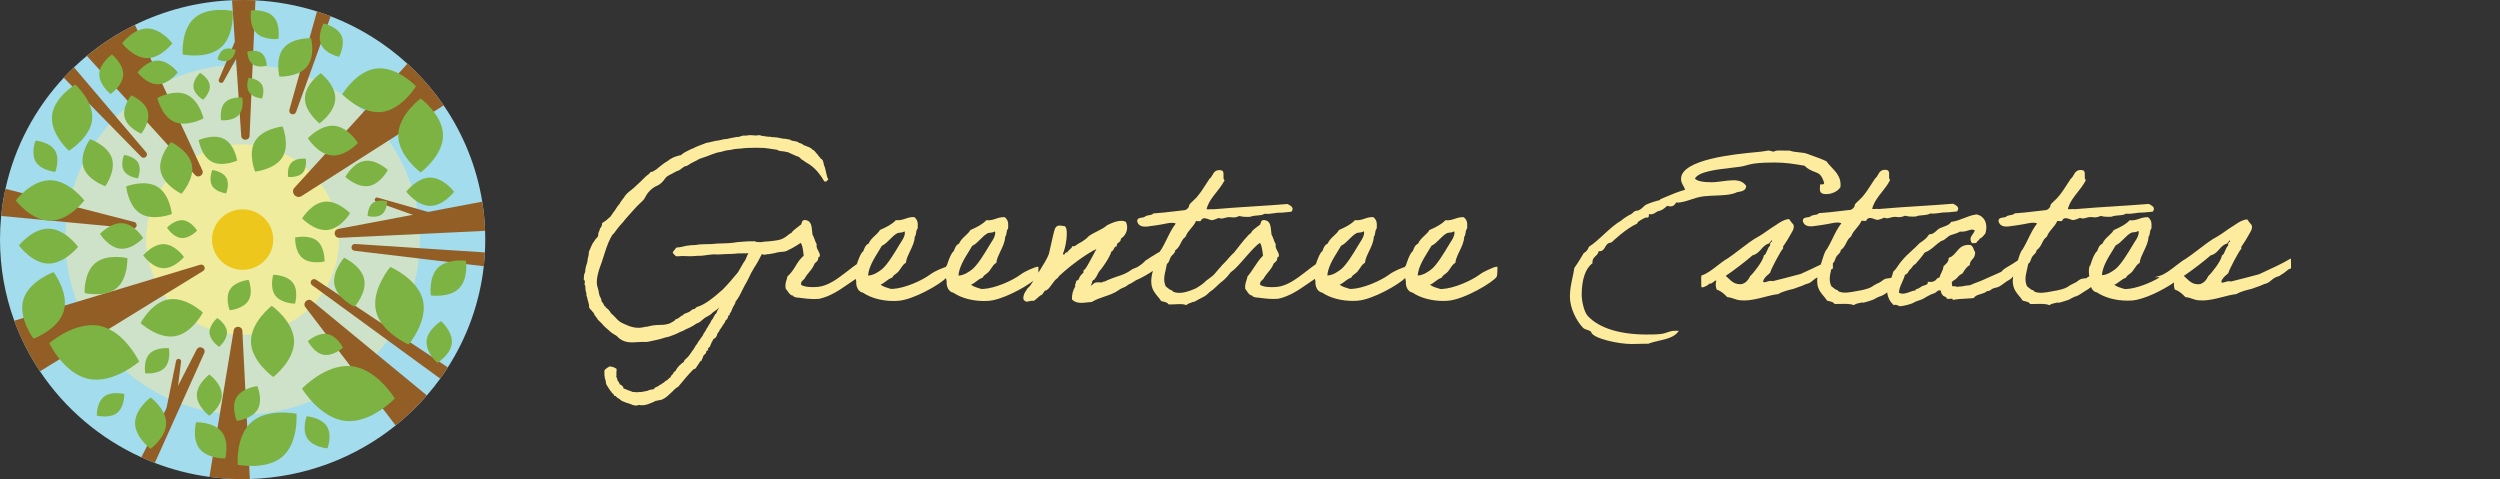 <svg width="407" height="78" viewBox="0 0 407 78" fill="none" xmlns="http://www.w3.org/2000/svg">
<rect x="0" y="0" width="407" height="78" fill="#333333" stroke="none"/>
<g clip-path="url(#clip0_287_5653)">
<path d="M79 39C79 39.703 78.981 40.403 78.944 41.097C78.903 41.853 78.841 42.599 78.76 43.342C78.085 49.35 76.026 54.944 72.909 59.811C72.513 60.434 72.097 61.041 71.669 61.639C70.985 62.583 70.26 63.496 69.495 64.375C67.952 66.151 66.25 67.789 64.41 69.266C57.901 74.497 49.667 77.722 40.681 77.981C40.29 77.994 39.897 78 39.5 78C37.666 78 35.861 77.877 34.093 77.636C31.001 77.22 28.021 76.449 25.201 75.363C24.457 75.079 23.723 74.774 23.005 74.447C16.267 71.385 10.554 66.506 6.506 60.449C4.801 57.895 3.389 55.132 2.324 52.209C0.818 48.082 0 43.635 0 39C0 37.705 0.066 36.422 0.191 35.157C0.337 33.659 0.572 32.184 0.89 30.738C2.393 23.858 5.732 17.653 10.379 12.65C10.917 12.071 11.473 11.509 12.044 10.96C12.719 10.316 13.419 9.696 14.14 9.098C16.523 7.124 19.15 5.425 21.965 4.046C26.762 1.693 32.116 0.278 37.779 0.037C38.35 0.012 38.922 0 39.5 0C40.2 0 40.896 0.019 41.587 0.052C45.063 0.231 48.421 0.854 51.604 1.866C52.353 2.103 53.097 2.365 53.828 2.646C58.488 4.438 62.717 7.078 66.325 10.371C68.543 12.401 70.526 14.677 72.225 17.153C75.392 21.77 77.585 27.09 78.507 32.829C78.76 34.386 78.916 35.971 78.975 37.581C78.991 38.053 79 38.525 79 39Z" fill="#A2DCED"/>
<path d="M68.361 39.001C68.361 23.263 55.439 10.508 39.5 10.508C23.561 10.508 10.642 23.263 10.642 39.001C10.642 54.738 23.564 67.497 39.503 67.497C55.442 67.497 68.364 54.738 68.364 39.001H68.361Z" fill="#CEE2C9"/>
<path d="M55.199 39.001C55.199 30.443 48.171 23.504 39.504 23.504C30.836 23.504 23.805 30.443 23.805 39.001C23.805 47.559 30.833 54.498 39.504 54.498C48.174 54.498 55.199 47.559 55.199 39.001Z" fill="#EFEC9E"/>
<path d="M44.485 39C44.485 36.28 42.252 34.078 39.5 34.078C36.748 34.078 34.515 36.283 34.515 39C34.515 41.717 36.748 43.922 39.5 43.922C42.252 43.922 44.485 41.717 44.485 39Z" fill="#EDC71B"/>
<path d="M33.056 44.122L26.731 48.011L17.714 53.556L15.543 54.892L9.721 58.472L6.507 60.449C4.801 57.895 3.389 55.132 2.324 52.208L3.842 51.752L10.545 49.735L12.526 49.137L17.083 47.764L18.001 47.49L25.17 45.331L32.588 43.098C32.891 43.009 33.21 43.175 33.303 43.475C33.381 43.727 33.272 43.99 33.056 44.122Z" fill="#935E25"/>
<path d="M40.68 77.984C40.29 77.996 39.896 78.002 39.5 78.002C37.666 78.002 35.861 77.879 34.093 77.638L34.636 74.363L35.411 69.678L35.811 67.267L37.938 54.422L38.044 53.787C38.188 52.969 39.406 53.025 39.459 53.864L39.49 54.499L39.943 63.449L40.149 67.489L40.177 68.069L40.249 69.469L40.571 75.862L40.68 77.984Z" fill="#935E25"/>
<path d="M72.225 17.153L70.614 18.183L64.845 21.868L63.286 22.861L52.226 29.924L49.105 31.916C48.221 32.468 47.244 31.345 47.937 30.568L50.408 27.854L52.969 25.042L56.399 21.276L59.21 18.189L59.51 17.859L64.891 11.95L66.325 10.371C68.543 12.4 70.526 14.676 72.225 17.153Z" fill="#935E25"/>
<path d="M31.754 28.491L31.279 27.966L30.058 26.622L27.397 23.695L23.97 19.92L21.253 16.929L20.788 16.42L18.982 14.431L16.262 11.433L14.141 9.098C16.524 7.125 19.151 5.425 21.965 4.047L22.409 5.003L24.461 9.428L24.736 10.024L26.397 13.607L26.404 13.62L27.2 15.337L29.408 20.102L31.888 25.45L32.941 27.723C33.275 28.444 32.298 29.092 31.754 28.491Z" fill="#935E25"/>
<path d="M69.495 64.374C67.952 66.151 66.25 67.788 64.41 69.266L62.318 66.521L58.004 60.868L57.033 59.594L55.14 57.112L53.031 54.348L50.067 50.462L49.714 50C49.189 49.309 50.114 48.427 50.792 48.985L51.207 49.325L61.324 57.651L69.495 64.374Z" fill="#935E25"/>
<path d="M53.828 2.647L53.334 4.017L52.219 7.104L50.251 12.553L48.199 18.234C48.093 18.527 47.765 18.681 47.468 18.576C47.184 18.474 47.031 18.175 47.109 17.895L48.761 12.004L48.83 11.761L50.386 6.216L51.604 1.867C52.353 2.105 53.097 2.367 53.828 2.647Z" fill="#935E25"/>
<path d="M23.733 25.557C23.511 25.742 23.186 25.721 22.989 25.52L17.798 20.222L14.525 16.885L11.776 14.079L10.38 12.651C10.917 12.071 11.473 11.51 12.045 10.961L18.907 19.041L23.799 24.799C23.992 25.027 23.964 25.366 23.733 25.557Z" fill="#935E25"/>
<path d="M22.236 36.789C22.186 36.974 22.043 37.113 21.868 37.162C21.805 37.184 21.733 37.19 21.665 37.184L17.923 36.832L10.785 36.157L8.327 35.925L7.128 35.811L0.19 35.158C0.337 33.659 0.571 32.185 0.89 30.738L3.67 31.454L11.201 33.394L12.681 33.776L21.852 36.138C22.139 36.212 22.311 36.502 22.236 36.789Z" fill="#935E25"/>
<path d="M33.253 57.483L29.53 65.748L25.201 75.364C24.457 75.08 23.723 74.775 23.005 74.448L23.961 72.588L26.675 67.305L27.103 66.473L27.825 65.066L28.986 62.803L32.019 56.903C32.428 56.141 33.594 56.675 33.253 57.483Z" fill="#935E25"/>
<path d="M26.987 67.042L28.667 58.743C28.776 58.241 29.535 58.361 29.479 58.873L28.427 67.274C28.277 68.245 26.821 68.017 26.987 67.042Z" fill="#935E25"/>
<path d="M78.975 37.582L55.252 38.72H55.196C54.34 38.692 54.193 37.449 55.074 37.267L55.099 37.261L78.507 32.829C78.76 34.387 78.916 35.972 78.975 37.582Z" fill="#935E25"/>
<path d="M71.972 36.684L61.246 32.848C61.059 32.78 60.962 32.576 61.031 32.391C61.096 32.215 61.29 32.12 61.468 32.169L72.431 35.281C73.397 35.586 72.941 36.996 71.972 36.681V36.684Z" fill="#935E25"/>
<path d="M41.586 0.052L41.517 1.678L41.136 10.458V10.553L41.036 12.771L40.634 22.109C40.584 22.945 39.347 22.973 39.269 22.125L38.485 10.526L38.425 9.61L38.335 8.287L38.325 8.129L38.232 6.779L37.779 0.037C38.35 0.012 38.922 0 39.5 0C40.199 0 40.896 0.019 41.586 0.052Z" fill="#935E25"/>
<path d="M41.083 4.826L36.373 13.295C36.123 13.733 35.442 13.415 35.633 12.944L39.394 4.025C39.94 2.856 41.667 3.67 41.083 4.826Z" fill="#935E25"/>
<path d="M72.909 59.813C72.512 60.436 72.097 61.043 71.669 61.642L63.107 55.4L52.515 47.674L50.8 46.425C50.554 46.246 50.501 45.904 50.682 45.661C50.86 45.423 51.194 45.368 51.441 45.531L53.149 46.666L55.311 48.106L57.85 49.796L62.151 52.655L64.085 53.941L66.787 55.739L70.338 58.101L71.491 58.869L72.909 59.813Z" fill="#935E25"/>
<path d="M78.944 41.095C78.904 41.85 78.841 42.597 78.76 43.34L75.905 43.001L73.016 42.652L68.193 42.076L57.711 40.824C57.005 40.725 57.089 39.689 57.817 39.719L68.327 40.404L78.944 41.095Z" fill="#935E25"/>
<path d="M36.604 16.712C37.554 15.691 39.443 15.876 39.443 15.876C39.443 15.876 39.793 17.721 38.844 18.741C37.894 19.762 36.004 19.577 36.004 19.577C36.004 19.577 35.654 17.736 36.604 16.712Z" fill="#7DB342"/>
<path d="M40.55 15.006C39.941 14.078 40.465 12.672 40.465 12.672C40.465 12.672 41.977 12.777 42.586 13.705C43.195 14.636 42.67 16.04 42.67 16.04C42.67 16.04 41.159 15.935 40.55 15.006Z" fill="#7DB342"/>
<path d="M41.162 10.476C40.29 9.85 40.272 8.413 40.272 8.413C40.272 8.413 41.665 7.99 42.536 8.616C43.407 9.242 43.426 10.683 43.426 10.683C43.426 10.683 42.033 11.105 41.162 10.479V10.476Z" fill="#7DB342"/>
<path d="M41.692 5.326C40.468 4.043 40.883 1.699 40.883 1.699C40.883 1.699 43.279 1.431 44.504 2.714C45.728 3.997 45.312 6.341 45.312 6.341C45.312 6.341 42.917 6.609 41.692 5.326Z" fill="#7DB342"/>
<path d="M31.666 2.923C33.912 0.965 37.882 1.776 37.882 1.776C37.882 1.776 38.21 5.763 35.961 7.725C33.715 9.683 29.745 8.872 29.745 8.872C29.745 8.872 29.417 4.885 31.666 2.923Z" fill="#7DB342"/>
<path d="M36.426 8.051C37.239 7.625 38.363 8.143 38.363 8.143C38.363 8.143 38.172 9.355 37.36 9.784C36.548 10.213 35.424 9.691 35.424 9.691C35.424 9.691 35.614 8.479 36.426 8.051Z" fill="#7DB342"/>
<path d="M52.291 7.284C51.594 5.782 52.672 3.82 52.672 3.82C52.672 3.82 54.884 4.292 55.58 5.791C56.277 7.29 55.199 9.254 55.199 9.254C55.199 9.254 52.988 8.782 52.291 7.281V7.284Z" fill="#7DB342"/>
<path d="M23.97 9.462C21.711 9.462 19.878 7.048 19.878 7.048C19.878 7.048 21.711 4.633 23.97 4.633C26.228 4.633 28.061 7.048 28.061 7.048C28.061 7.048 26.228 9.462 23.97 9.462Z" fill="#7DB342"/>
<path d="M25.672 13.72C23.863 13.72 22.398 11.79 22.398 11.79C22.398 11.79 23.863 9.859 25.672 9.859C27.48 9.859 28.945 11.79 28.945 11.79C28.945 11.79 27.48 13.72 25.672 13.72Z" fill="#7DB342"/>
<path d="M16.168 12.024C16.23 10.247 18.226 8.875 18.226 8.875C18.226 8.875 20.122 10.38 20.059 12.156C19.997 13.933 18.001 15.305 18.001 15.305C18.001 15.305 16.105 13.8 16.168 12.024Z" fill="#7DB342"/>
<path d="M8.471 18.839C8.758 15.86 12.257 13.754 12.257 13.754C12.257 13.754 15.289 16.477 14.999 19.456C14.712 22.435 11.213 24.542 11.213 24.542C11.213 24.542 8.18 21.819 8.471 18.839Z" fill="#7DB342"/>
<path d="M8.149 35.931C5.066 35.931 2.564 32.637 2.564 32.637C2.564 32.637 5.063 29.344 8.149 29.344C11.235 29.344 13.734 32.637 13.734 32.637C13.734 32.637 11.235 35.931 8.149 35.931Z" fill="#7DB342"/>
<path d="M10.37 50.681C9.468 53.672 5.454 55.134 5.454 55.134C5.454 55.134 2.908 51.742 3.811 48.75C4.714 45.759 8.727 44.297 8.727 44.297C8.727 44.297 11.273 47.689 10.37 50.681Z" fill="#7DB342"/>
<path d="M27.049 68.885C27.049 71.195 24.519 73.067 24.519 73.067C24.519 73.067 21.989 71.195 21.989 68.885C21.989 66.575 24.519 64.703 24.519 64.703C24.519 64.703 27.049 66.575 27.049 68.885Z" fill="#7DB342"/>
<path d="M36.077 70.288C37.385 71.913 36.667 74.633 36.667 74.633C36.667 74.633 33.821 74.713 32.513 73.088C31.204 71.463 31.922 68.743 31.922 68.743C31.922 68.743 34.768 68.663 36.077 70.288Z" fill="#7DB342"/>
<path d="M45.997 74.334C43.358 76.625 38.703 75.663 38.703 75.663C38.703 75.663 38.332 70.984 40.971 68.69C43.611 66.398 48.265 67.361 48.265 67.361C48.265 67.361 48.636 72.039 45.997 74.33V74.334Z" fill="#7DB342"/>
<path d="M41.934 66.673C41.009 68.237 38.548 68.518 38.548 68.518C38.548 68.518 37.583 66.263 38.507 64.7C39.432 63.136 41.893 62.855 41.893 62.855C41.893 62.855 42.858 65.11 41.934 66.673Z" fill="#7DB342"/>
<path d="M57.21 59.609C61.38 60.053 64.275 64.87 64.275 64.87C64.275 64.87 60.408 68.966 56.235 68.525C52.062 68.08 49.17 63.263 49.17 63.263C49.17 63.263 53.037 59.168 57.21 59.612V59.609Z" fill="#7DB342"/>
<path d="M53.306 54.384C54.883 54.68 55.836 56.604 55.836 56.604C55.836 56.604 54.233 58.047 52.656 57.752C51.079 57.455 50.126 55.531 50.126 55.531C50.126 55.531 51.728 54.088 53.306 54.384Z" fill="#7DB342"/>
<path d="M14.434 61.685C10.395 60.856 8.03 55.869 8.03 55.869C8.03 55.869 12.213 52.227 16.251 53.056C20.29 53.886 22.655 58.873 22.655 58.873C22.655 58.873 18.472 62.515 14.434 61.685Z" fill="#7DB342"/>
<path d="M62.114 18.233C58.8 18.594 55.714 15.346 55.714 15.346C55.714 15.346 58.003 11.513 61.321 11.149C64.635 10.788 67.718 14.036 67.718 14.036C67.718 14.036 65.428 17.869 62.111 18.233H62.114Z" fill="#7DB342"/>
<path d="M64.838 22.051C64.838 18.727 68.48 16.031 68.48 16.031C68.48 16.031 72.122 18.727 72.122 22.051C72.122 25.376 68.48 28.071 68.48 28.071C68.48 28.071 64.838 25.376 64.838 22.051Z" fill="#7DB342"/>
<path d="M71.3 43.593C72.877 42.036 75.864 42.459 75.864 42.459C75.864 42.459 76.291 45.407 74.714 46.964C73.137 48.522 70.151 48.099 70.151 48.099C70.151 48.099 69.723 45.151 71.3 43.593Z" fill="#7DB342"/>
<path d="M68.855 48.897C69.673 52.385 66.515 56.086 66.515 56.086C66.515 56.086 62.03 54.134 61.212 50.646C60.393 47.158 63.551 43.457 63.551 43.457C63.551 43.457 68.037 45.409 68.855 48.897Z" fill="#7DB342"/>
<path d="M54.462 46.454C53.987 44.252 56.017 41.961 56.017 41.961C56.017 41.961 58.813 43.241 59.287 45.44C59.762 47.642 57.732 49.933 57.732 49.933C57.732 49.933 54.933 48.653 54.462 46.451V46.454Z" fill="#7DB342"/>
<path d="M69.448 55.495C69.617 53.62 71.809 52.281 71.809 52.281C71.809 52.281 73.727 53.98 73.559 55.856C73.39 57.731 71.197 59.069 71.197 59.069C71.197 59.069 69.279 57.37 69.448 55.495Z" fill="#7DB342"/>
<path d="M49.964 10.863C48.543 12.593 45.494 12.476 45.494 12.476C45.494 12.476 44.751 9.556 46.172 7.826C47.593 6.095 50.642 6.213 50.642 6.213C50.642 6.213 51.385 9.133 49.964 10.86V10.863Z" fill="#7DB342"/>
<path d="M49.639 15.942C49.695 13.684 52.212 11.914 52.212 11.914C52.212 11.914 54.642 13.802 54.586 16.059C54.53 18.316 52.013 20.087 52.013 20.087C52.013 20.087 49.582 18.196 49.639 15.939V15.942Z" fill="#7DB342"/>
<path d="M54.437 20.483C56.689 20.699 58.282 23.281 58.282 23.281C58.282 23.281 56.217 25.513 53.965 25.297C51.713 25.082 50.12 22.5 50.12 22.5C50.12 22.5 52.185 20.268 54.437 20.483Z" fill="#7DB342"/>
<path d="M28.368 19.828C26.291 18.913 25.613 15.952 25.613 15.952C25.613 15.952 28.299 14.478 30.377 15.394C32.454 16.31 33.132 19.27 33.132 19.27C33.132 19.27 30.445 20.744 28.368 19.828Z" fill="#7DB342"/>
<path d="M20.293 19.122C19.843 17.402 21.364 15.523 21.364 15.523C21.364 15.523 23.617 16.439 24.066 18.16C24.516 19.881 22.995 21.759 22.995 21.759C22.995 21.759 20.743 20.843 20.293 19.122Z" fill="#7DB342"/>
<path d="M26.143 27.841C25.675 25.516 27.843 23.129 27.843 23.129C27.843 23.129 30.773 24.514 31.241 26.836C31.71 29.161 29.542 31.548 29.542 31.548C29.542 31.548 26.612 30.163 26.143 27.838V27.841Z" fill="#7DB342"/>
<path d="M34.471 26.317C32.741 25.398 32.351 22.805 32.351 22.805C32.351 22.805 34.762 21.704 36.489 22.626C38.217 23.545 38.61 26.142 38.61 26.142C38.61 26.142 36.199 27.243 34.471 26.32V26.317Z" fill="#7DB342"/>
<path d="M13.584 27.218C12.897 25.106 14.655 22.66 14.655 22.66C14.655 22.66 17.529 23.641 18.213 25.753C18.9 27.866 17.142 30.315 17.142 30.315C17.142 30.315 14.268 29.334 13.584 27.221V27.218Z" fill="#7DB342"/>
<path d="M5.857 26.381C4.966 24.978 5.785 22.887 5.785 22.887C5.785 22.887 8.046 23.075 8.933 24.481C9.823 25.884 9.002 27.975 9.002 27.975C9.002 27.975 6.741 27.787 5.853 26.381H5.857Z" fill="#7DB342"/>
<path d="M18.973 46.918C17.052 48.488 13.772 47.71 13.772 47.71C13.772 47.71 13.61 44.383 15.53 42.813C17.451 41.243 20.731 42.02 20.731 42.02C20.731 42.02 20.894 45.348 18.973 46.918Z" fill="#7DB342"/>
<path d="M28.487 54.727C25.688 55.208 22.893 52.605 22.893 52.605C22.893 52.605 24.636 49.225 27.434 48.747C30.233 48.266 33.028 50.869 33.028 50.869C33.028 50.869 31.285 54.249 28.487 54.727Z" fill="#7DB342"/>
<path d="M47.874 55.508C47.943 58.712 44.488 61.38 44.488 61.38C44.488 61.38 40.924 58.857 40.855 55.653C40.787 52.449 44.241 49.781 44.241 49.781C44.241 49.781 47.805 52.304 47.874 55.508Z" fill="#7DB342"/>
<path d="M40.437 48.946C39.588 50.313 37.401 50.51 37.401 50.51C37.401 50.51 36.595 48.496 37.445 47.13C38.294 45.764 40.481 45.566 40.481 45.566C40.481 45.566 41.287 47.583 40.437 48.946Z" fill="#7DB342"/>
<path d="M26.553 43.662C24.72 43.588 23.317 41.571 23.317 41.571C23.317 41.571 24.885 39.674 26.716 39.748C28.549 39.822 29.952 41.839 29.952 41.839C29.952 41.839 28.384 43.736 26.553 43.662Z" fill="#7DB342"/>
<path d="M22.898 34.789C20.843 33.55 20.54 30.348 20.54 30.348C20.54 30.348 23.567 29.161 25.619 30.401C27.674 31.644 27.977 34.842 27.977 34.842C27.977 34.842 24.95 36.029 22.898 34.789Z" fill="#7DB342"/>
<path d="M7.828 42.905C5.17 42.843 3.083 39.954 3.083 39.954C3.083 39.954 5.307 37.166 7.965 37.228C10.623 37.289 12.71 40.182 12.71 40.182C12.71 40.182 10.486 42.97 7.828 42.908V42.905Z" fill="#7DB342"/>
<path d="M19.587 40.486C17.647 40.298 16.279 38.072 16.279 38.072C16.279 38.072 18.06 36.15 19.999 36.342C21.939 36.53 23.307 38.756 23.307 38.756C23.307 38.756 21.527 40.678 19.587 40.486Z" fill="#7DB342"/>
<path d="M29.495 38.743C28.143 38.61 27.19 37.059 27.19 37.059C27.19 37.059 28.43 35.72 29.783 35.853C31.135 35.986 32.088 37.537 32.088 37.537C32.088 37.537 30.848 38.875 29.495 38.743Z" fill="#7DB342"/>
<path d="M41.54 22.945C42.774 20.916 46 20.586 46 20.586C46 20.586 47.225 23.55 45.991 25.582C44.757 27.611 41.534 27.941 41.534 27.941C41.534 27.941 40.309 24.977 41.543 22.945H41.54Z" fill="#7DB342"/>
<path d="M59.347 26.197C61.258 25.885 63.145 27.677 63.145 27.677C63.145 27.677 61.936 29.968 60.025 30.28C58.113 30.591 56.226 28.799 56.226 28.799C56.226 28.799 57.435 26.508 59.347 26.197Z" fill="#7DB342"/>
<path d="M52.834 32.834C54.989 32.603 56.988 34.718 56.988 34.718C56.988 34.718 55.495 37.207 53.34 37.438C51.185 37.67 49.185 35.557 49.185 35.557C49.185 35.557 50.679 33.069 52.834 32.837V32.834Z" fill="#7DB342"/>
<path d="M51.623 39.207C52.941 40.287 52.825 42.572 52.825 42.572C52.825 42.572 50.573 43.102 49.255 42.023C47.937 40.944 48.052 38.662 48.052 38.662C48.052 38.662 50.304 38.131 51.623 39.211V39.207Z" fill="#7DB342"/>
<path d="M47.68 46.039C48.658 47.337 48.03 49.434 48.03 49.434C48.03 49.434 45.816 49.428 44.835 48.13C43.854 46.831 44.485 44.734 44.485 44.734C44.485 44.734 46.703 44.74 47.68 46.039Z" fill="#7DB342"/>
<path d="M47.45 26.473C48.243 25.656 49.78 25.838 49.78 25.838C49.78 25.838 50.036 27.349 49.243 28.166C48.452 28.986 46.913 28.801 46.913 28.801C46.913 28.801 46.656 27.29 47.45 26.473Z" fill="#7DB342"/>
<path d="M31.494 14.197C31.357 12.985 32.575 11.859 32.575 11.859C32.575 11.859 34.012 12.695 34.149 13.907C34.287 15.119 33.069 16.245 33.069 16.245C33.069 16.245 31.632 15.409 31.494 14.197Z" fill="#7DB342"/>
<path d="M70.045 28.914C72.197 28.92 73.937 31.227 73.937 31.227C73.937 31.227 72.185 33.522 70.03 33.515C67.877 33.509 66.138 31.202 66.138 31.202C66.138 31.202 67.89 28.908 70.045 28.914Z" fill="#7DB342"/>
<path d="M53.197 69.379C54.131 70.82 53.313 72.988 53.313 72.988C53.313 72.988 50.976 72.818 50.039 71.378C49.105 69.938 49.927 67.769 49.927 67.769C49.927 67.769 52.263 67.939 53.2 69.379H53.197Z" fill="#7DB342"/>
<path d="M26.812 59.871C25.747 60.999 23.648 60.777 23.648 60.777C23.648 60.777 23.276 58.726 24.338 57.598C25.403 56.469 27.502 56.694 27.502 56.694C27.502 56.694 27.874 58.745 26.812 59.874V59.871Z" fill="#7DB342"/>
<path d="M19.057 67.223C17.82 68.191 15.758 67.655 15.758 67.655C15.758 67.655 15.699 65.548 16.936 64.58C18.173 63.612 20.234 64.148 20.234 64.148C20.234 64.148 20.294 66.255 19.057 67.223Z" fill="#7DB342"/>
<path d="M36.114 64.323C36.114 66.18 34.08 67.682 34.08 67.682C34.08 67.682 32.047 66.177 32.047 64.323C32.047 62.47 34.08 60.965 34.08 60.965C34.08 60.965 36.114 62.47 36.114 64.323Z" fill="#7DB342"/>
<path d="M36.945 54.025C37.032 55.32 35.686 56.464 35.686 56.464C35.686 56.464 34.196 55.508 34.109 54.213C34.021 52.918 35.367 51.773 35.367 51.773C35.367 51.773 36.857 52.73 36.948 54.022L36.945 54.025Z" fill="#7DB342"/>
<path d="M20.172 27.797C19.554 26.745 20.2 25.234 20.2 25.234C20.2 25.234 21.852 25.422 22.474 26.474C23.093 27.526 22.443 29.037 22.443 29.037C22.443 29.037 20.791 28.846 20.169 27.797H20.172Z" fill="#7DB342"/>
<path d="M34.536 30.242C33.918 29.191 34.564 27.68 34.564 27.68C34.564 27.68 36.217 27.868 36.838 28.919C37.457 29.971 36.807 31.482 36.807 31.482C36.807 31.482 35.155 31.291 34.533 30.242H34.536Z" fill="#7DB342"/>
<path d="M60.712 33.032C61.59 32.375 63.02 32.779 63.02 32.779C63.02 32.779 63.029 34.247 62.155 34.907C61.277 35.564 59.847 35.16 59.847 35.16C59.847 35.16 59.837 33.692 60.712 33.032Z" fill="#7DB342"/>
</g>
<g clip-path="url(#clip1_287_5653)">
<path d="M201.938 41.719C201.971 41.605 201.999 41.491 201.957 41.401C201.91 41.312 201.797 41.236 201.567 41.174L201.52 41.165L201.468 41.184C201.332 41.231 201.182 41.283 201.031 41.34C200.923 41.392 200.815 41.453 200.702 41.52C200.594 41.586 200.486 41.662 200.383 41.742C200.279 41.828 200.181 41.918 200.091 42.022C200.002 42.121 199.922 42.235 199.856 42.358C199.706 42.5 199.528 42.661 199.335 42.841C199.175 42.992 199.02 43.144 198.874 43.295C198.729 43.447 198.588 43.594 198.461 43.736C198.339 43.873 198.226 44.006 198.123 44.129C198.019 44.252 197.925 44.365 197.836 44.47C197.69 44.64 197.559 44.787 197.418 44.905C197.357 44.953 197.258 45.028 197.145 45.114C197.032 45.199 196.906 45.298 196.788 45.383C196.558 45.554 196.365 45.696 196.365 45.701C196.252 45.819 196.135 45.928 196.013 46.032C195.891 46.136 195.764 46.231 195.637 46.326C195.51 46.42 195.383 46.505 195.261 46.586C195.134 46.666 195.012 46.742 194.899 46.813C194.814 46.865 194.73 46.913 194.664 46.951C194.533 47.003 194.396 47.064 194.255 47.121C194.114 47.178 193.969 47.239 193.823 47.296C193.579 47.382 193.33 47.462 193.081 47.528C192.709 47.623 192.333 47.684 191.976 47.68C191.61 47.675 191.267 47.614 190.952 47.476C190.938 47.424 190.905 47.31 190.755 47.273C190.496 47.202 190.299 47.041 190.069 46.851C189.979 46.78 189.885 46.704 189.782 46.624C189.364 45.682 189.552 44.867 189.773 43.925C189.843 43.622 189.918 43.305 189.97 42.978C190.238 42.798 190.341 42.5 190.435 42.235C190.491 42.074 190.548 41.918 190.637 41.79C190.703 41.676 190.806 41.577 190.914 41.468C191.107 41.278 191.323 41.07 191.328 40.753C191.793 40.44 192.009 40.014 192.216 39.602C192.409 39.214 192.597 38.845 192.982 38.565L193.01 38.546L193.019 38.513C193.212 37.978 193.555 37.581 193.879 37.197C194.185 36.837 194.5 36.468 194.697 35.99C194.772 35.975 194.894 35.99 194.998 35.999C195.205 36.023 195.397 36.042 195.505 35.933C195.538 35.9 195.571 35.848 195.576 35.762C195.923 35.384 196.356 35.545 196.769 35.701C197 35.786 197.192 35.862 197.366 35.833C197.756 35.762 198.076 35.62 198.381 35.483C198.86 35.62 198.893 35.616 199.396 35.474C199.913 35.317 200.204 35.346 200.486 35.374C200.829 35.412 201.149 35.445 201.783 35.161C202.192 35.289 202.765 35.336 203.484 35.298H203.517C203.949 35.128 204.32 35.104 204.682 35.081C205.091 35.052 205.476 35.029 205.881 34.801C206.482 34.853 206.947 34.782 207.398 34.716C207.77 34.659 208.117 34.607 208.54 34.617C208.597 34.636 208.733 34.617 209.113 34.579C209.4 34.55 209.781 34.508 210.189 34.474H210.236L210.265 34.432C210.406 34.252 210.457 34.082 210.424 33.916C210.354 33.594 209.969 33.4 209.654 33.243L209.597 33.215H209.569C207.798 33.362 205.946 33.48 204.156 33.594C201.962 33.736 199.692 33.878 197.53 34.072C197.38 34.034 197.178 34.048 196.985 34.067C196.746 34.086 196.483 34.11 196.431 34.006C196.76 32.884 197.413 32.065 198.047 31.269C198.498 30.701 198.968 30.109 199.326 29.408L199.368 29.328L199.297 29.271C199.17 29.167 199.18 28.887 199.189 28.618C199.199 28.319 199.208 28.012 199.039 27.836C198.959 27.751 198.846 27.709 198.715 27.709C197.883 27.609 197.61 28.087 197.371 28.514C197.244 28.736 197.126 28.949 196.934 29.082L196.906 29.11C196.685 29.432 196.473 29.764 196.271 30.081C195.872 30.706 195.491 31.297 195.026 31.861C194.829 32.14 194.495 32.448 194.204 32.723C193.983 32.931 193.79 33.111 193.677 33.253C193.612 33.343 193.588 33.452 193.569 33.547C193.555 33.627 193.536 33.703 193.503 33.75C193.419 33.854 193.165 34.176 192.902 34.209C192.333 34.266 191.774 34.337 191.215 34.404C190.116 34.536 188.978 34.673 187.799 34.744H187.747L187.714 34.792C187.606 34.948 187.338 34.991 187.08 35.033C186.822 35.076 186.558 35.118 186.38 35.279C186.281 35.379 186.074 35.403 185.877 35.431C185.543 35.474 185.088 35.53 185.144 36.07C185.459 37.112 186.544 36.937 187.503 36.78C187.738 36.742 187.959 36.705 188.17 36.686C188.772 36.605 189.425 36.477 189.857 36.392C189.989 36.368 190.106 36.345 190.191 36.326C190.6 36.269 191.149 36.226 191.408 36.406C190.83 37.14 190.388 38.035 189.965 38.901C189.683 39.474 189.392 40.071 189.063 40.611C188.964 40.706 188.875 40.843 188.795 41.004C188.537 41.122 188.306 41.269 188.081 41.416C187.912 41.525 187.747 41.633 187.583 41.719C187.456 41.771 187.287 41.894 187.104 42.022C186.911 42.154 186.695 42.31 186.558 42.363L186.399 42.514C186.201 42.718 185.995 42.931 185.647 43.163C185.163 43.504 185.13 43.518 184.726 43.669C184.637 43.703 184.528 43.745 184.392 43.797L184.369 43.812C183.396 44.517 182.823 44.706 182.033 44.967C181.601 45.109 181.108 45.27 180.469 45.544C180.29 45.592 180.182 45.658 180.093 45.715C179.975 45.786 179.881 45.843 179.637 45.862H179.599L179.571 45.89C179.444 45.999 179.228 45.985 178.993 45.971C178.796 45.956 178.594 45.942 178.42 46.004C178.208 45.999 178.044 46.16 177.889 46.302C177.785 46.397 177.659 46.51 177.593 46.501C177.583 46.501 177.574 46.496 177.565 46.487C177.682 46.359 177.734 46.174 177.776 46.008C177.847 45.739 177.903 45.573 178.096 45.544H178.138L178.166 45.507C178.425 45.184 178.636 44.815 178.88 44.285C179.444 43.674 180.647 41.946 180.934 40.952C181.159 40.871 181.258 40.668 181.347 40.488C181.451 40.275 181.521 40.142 181.714 40.114L181.812 40.099V40C181.794 39.721 181.93 39.621 182.109 39.489C182.282 39.361 182.494 39.205 182.484 38.849C183.269 38.376 183.8 37.24 183.321 36.17L183.307 36.136L183.274 36.117C182.4 35.639 180.99 36.307 180.318 36.624L180.267 36.648L180.238 36.667C179.792 37.074 179.162 37.391 178.551 37.699C178.105 37.921 177.687 38.135 177.344 38.371C177.24 38.433 177.146 38.542 177.052 38.641C176.973 38.731 176.888 38.826 176.799 38.878C176.296 39.276 175.896 39.493 175.464 39.725C175.361 39.782 175.276 39.849 175.201 39.91C175.027 40.047 174.914 40.133 174.694 40.076L174.6 40.052L174.562 40.142C174.487 40.327 174.336 40.455 174.181 40.592C174.022 40.734 173.852 40.876 173.749 41.094C173.477 41.046 173.401 41.217 173.359 41.321C173.321 41.406 173.307 41.43 173.256 41.43C173.204 41.42 173.152 41.43 173.11 41.449C173.11 41.439 173.11 41.43 173.105 41.416C173.091 41.373 173.068 41.345 173.04 41.321C173.472 40.436 174.026 37.448 173.392 36.851L173.345 36.823H173.312C172.471 36.676 172.006 36.6 171.728 37.282C171.602 37.595 171.263 39.091 170.93 40.592C170.854 40.928 170.798 41.198 170.765 41.326C170.502 42.078 169.83 43.149 169.238 44.091C169.172 44.2 169.106 44.304 169.041 44.403C169.055 44.11 169.059 43.783 169.059 43.542V43.433H168.951C168.684 43.433 168.289 43.603 167.936 43.755C167.795 43.816 167.664 43.873 167.561 43.906C167.26 44.044 166.527 44.403 166.193 44.668C164.769 45.729 161.973 46.936 160.084 47.041H159.746L159.638 47.007C159.192 46.88 158.539 46.695 158.069 46.359C158.407 46.212 158.679 46.008 158.943 45.805C159.253 45.573 159.549 45.35 159.944 45.213L159.986 45.199L160.005 45.156C160.117 44.91 160.319 44.763 160.54 44.602C160.705 44.479 160.879 44.356 161.02 44.181C161.118 44.058 161.217 43.911 161.325 43.75C161.565 43.39 161.832 42.978 162.157 42.817L162.213 42.789V42.727C162.265 42.169 162.566 41.548 162.88 40.89C163.247 40.128 163.623 39.337 163.637 38.575C163.806 38.357 163.848 38.063 163.886 37.803C163.909 37.642 163.933 37.495 163.98 37.405C163.994 37.372 164.008 37.358 164.027 37.339C164.102 37.268 164.13 37.197 164.13 37.003C164.163 36.349 164.149 35.815 163.59 35.374L163.562 35.35H163.524C162.946 35.331 162.528 35.474 162.124 35.611C161.677 35.762 161.255 35.904 160.625 35.852H160.573L160.536 35.886C159.901 36.558 159.055 36.97 158.017 37.434L157.984 37.448L157.965 37.476C157.758 37.822 157.467 38.092 157.157 38.381C156.767 38.745 156.363 39.119 156.133 39.664C155.635 39.872 155.447 40.407 155.277 40.885C154.756 41.203 154.168 43.163 154.159 43.182V43.215C154.159 43.215 154.112 43.272 154.074 43.295L154.032 43.319L154.018 43.366C154.009 43.4 154.009 43.428 153.999 43.456C153.76 43.513 153.478 43.636 153.215 43.745C153.074 43.807 152.942 43.864 152.839 43.897C152.538 44.034 151.805 44.394 151.471 44.659C150.047 45.72 147.252 46.927 145.363 47.031H145.024L144.916 46.998C144.47 46.87 143.817 46.685 143.347 46.349C143.685 46.203 143.958 45.999 144.221 45.795C144.531 45.563 144.827 45.341 145.222 45.203L145.264 45.189L145.283 45.147C145.396 44.9 145.598 44.754 145.818 44.593C145.983 44.47 146.157 44.346 146.298 44.171C146.396 44.048 146.495 43.901 146.603 43.74C146.843 43.381 147.111 42.969 147.435 42.808L147.491 42.779V42.718C147.543 42.159 147.844 41.539 148.159 40.881C148.525 40.118 148.906 39.328 148.915 38.565C149.084 38.348 149.126 38.054 149.164 37.794C149.188 37.633 149.211 37.486 149.258 37.396C149.272 37.363 149.286 37.349 149.305 37.33C149.38 37.259 149.408 37.188 149.408 36.993C149.441 36.34 149.423 35.805 148.868 35.365L148.84 35.341H148.802C148.224 35.322 147.806 35.464 147.402 35.601C146.956 35.753 146.533 35.895 145.903 35.843H145.851L145.814 35.876C145.179 36.548 144.334 36.96 143.295 37.424L143.262 37.438L143.243 37.467C143.037 37.812 142.745 38.082 142.435 38.371C142.045 38.736 141.641 39.11 141.411 39.654C140.913 39.863 140.725 40.398 140.556 40.876C140.123 41.141 139.649 42.514 139.494 43.002C139.09 43.281 138.568 43.651 138.277 43.901C138.084 44.044 137.882 44.2 137.675 44.361C136.42 45.327 134.86 46.525 133.188 46.704C131.966 46.818 131.012 46.709 130.425 46.387C130.349 45.947 130.533 45.786 130.739 45.601C130.88 45.478 131.026 45.35 131.092 45.161C131.294 44.834 131.51 44.574 131.722 44.318C132.06 43.911 132.379 43.523 132.624 42.902C132.661 42.855 132.727 42.798 132.793 42.741C132.901 42.647 133.023 42.542 133.117 42.401C133.164 42.325 133.178 42.221 133.197 42.112C133.239 41.875 133.272 41.776 133.376 41.776H133.484V41.667C133.484 41.316 133.338 41.051 133.197 40.795C133.033 40.492 132.877 40.208 132.948 39.792L132.957 39.749L132.934 39.711C132.802 39.493 132.708 39.228 132.614 38.972C132.516 38.703 132.417 38.419 132.271 38.191C132.243 38.007 132.229 37.817 132.21 37.628C132.14 36.861 132.065 36.065 131.35 35.876C131.106 35.795 130.913 35.795 130.772 35.876C130.589 35.975 130.537 36.179 130.495 36.345C130.472 36.43 130.453 36.515 130.429 36.544C130.364 36.605 130.237 36.695 130.091 36.799C129.945 36.908 129.809 37.008 129.682 37.112C129.555 37.211 129.433 37.306 129.325 37.396C129.109 37.571 128.949 37.732 128.893 37.874C128.771 37.931 128.625 38.026 128.456 38.149C128.371 38.21 128.282 38.281 128.183 38.352C128.089 38.423 127.981 38.504 127.873 38.584C127.756 38.66 127.629 38.74 127.492 38.816C127.347 38.887 127.182 38.954 127.013 39.01C126.83 39.058 126.633 39.1 126.426 39.133C126.219 39.167 126.008 39.195 125.796 39.224C125.712 39.233 125.632 39.242 125.552 39.252C125.472 39.261 125.392 39.266 125.312 39.276C125.232 39.28 125.157 39.29 125.082 39.294C125.007 39.299 124.936 39.304 124.866 39.309C124.739 39.318 124.621 39.328 124.513 39.337C124.41 39.347 124.316 39.356 124.236 39.37C124.076 39.394 123.964 39.413 123.893 39.422C123.827 39.422 123.757 39.418 123.682 39.418C123.606 39.418 123.527 39.418 123.451 39.413C123.376 39.413 123.306 39.403 123.235 39.394C123.165 39.385 123.099 39.375 123.033 39.361C122.925 39.328 122.812 39.313 122.7 39.328C122.591 39.337 122.474 39.38 122.375 39.422C122.371 39.422 122.361 39.427 122.347 39.437L122.277 39.503L122.225 39.849L122.234 39.839C122.23 39.934 122.22 40.071 122.206 40.218C122.197 40.284 122.187 40.35 122.178 40.407C122.169 40.464 122.159 40.521 122.15 40.568C122.14 40.668 122.159 40.758 122.22 40.833C122.286 40.914 122.394 40.989 122.526 41.065L122.591 41.098L122.662 41.113C122.728 41.127 122.798 41.136 122.873 41.151C122.949 41.165 123.033 41.179 123.127 41.198C123.216 41.207 123.31 41.226 123.414 41.25C123.517 41.274 123.63 41.302 123.743 41.335C123.86 41.368 123.954 41.354 124.076 41.383C124.198 41.411 124.363 41.482 124.48 41.477C124.612 41.487 124.692 41.416 124.8 41.392C124.917 41.373 125.077 41.401 125.199 41.373C125.322 41.345 125.448 41.316 125.585 41.297C125.721 41.278 125.862 41.259 125.994 41.236C126.111 41.198 126.233 41.165 126.369 41.136C126.506 41.108 126.651 41.075 126.802 41.046C126.938 41.018 127.135 41.008 127.328 40.994C127.521 40.98 127.713 40.961 127.854 40.923C128.033 40.876 128.16 40.81 128.277 40.743C128.395 40.672 128.512 40.606 128.663 40.549C128.879 40.455 129.029 40.35 129.208 40.251C129.381 40.142 129.584 40.043 129.724 39.948C129.861 39.853 129.988 39.768 130.096 39.702C130.204 39.635 130.302 39.579 130.387 39.55C130.467 39.688 130.542 39.872 130.603 40.099C130.636 40.213 130.66 40.336 130.688 40.474C130.711 40.611 130.735 40.758 130.758 40.919C130.786 41.132 130.815 41.368 130.843 41.624C130.725 41.733 130.613 41.842 130.505 41.955C130.396 42.069 130.293 42.183 130.194 42.306C130.096 42.424 130.006 42.552 129.917 42.675C129.828 42.803 129.748 42.931 129.668 43.063C129.56 43.239 129.457 43.409 129.353 43.58C129.273 43.707 129.193 43.83 129.109 43.953C129.024 44.077 128.93 44.2 128.836 44.318C128.742 44.436 128.644 44.555 128.536 44.668C128.432 44.782 128.319 44.896 128.202 45.005L128.179 45.024V45.052C128.141 45.275 128.08 45.473 128.019 45.667C127.962 45.847 127.911 46.037 127.882 46.245C127.859 46.458 127.859 46.69 127.906 46.965V46.998L127.939 47.026C128.033 47.13 128.122 47.254 128.207 47.382C128.334 47.561 128.456 47.746 128.592 47.883C128.728 48.021 128.883 48.115 129.067 48.115C129.104 48.12 129.114 48.13 129.118 48.153C129.128 48.186 129.147 48.248 129.217 48.286C129.541 48.433 129.687 48.442 129.903 48.456C129.959 48.456 130.025 48.466 130.1 48.47L130.194 48.485C130.824 48.57 131.703 48.684 132.586 48.684C132.849 48.684 133.112 48.674 133.366 48.65C135.218 48.234 136.684 47.216 138.098 46.236C138.497 45.961 138.906 45.672 139.315 45.412C139.334 45.502 139.353 45.592 139.367 45.677L139.4 45.833C139.334 46.501 139.635 47.514 140.499 47.651C141.763 48.513 143.582 49.001 145.48 49.001C145.715 49.001 145.95 48.991 146.185 48.977C148.718 48.807 152.998 46.311 154.009 45.275C154.037 45.416 154.06 45.554 154.089 45.682L154.121 45.838C154.056 46.505 154.356 47.519 155.221 47.656C156.485 48.518 158.304 49.005 160.202 49.005C160.437 49.005 160.672 48.996 160.907 48.982C163.134 48.83 166.715 46.884 168.232 45.71C168.181 45.791 168.124 45.871 168.077 45.956C167.866 46.307 167.645 46.666 167.33 46.884L167.297 46.922C167.227 47.059 167.138 47.183 167.053 47.306C166.809 47.661 166.555 48.03 166.611 48.698V48.731L166.63 48.755C166.95 49.2 167.208 49.133 167.504 49.053C167.692 49.001 167.932 48.939 168.265 48.977H168.303L168.336 48.958C168.557 48.816 168.74 48.646 168.923 48.48C169.069 48.347 169.205 48.219 169.351 48.111C169.637 48.044 169.769 47.827 169.887 47.632C170.009 47.434 170.103 47.273 170.342 47.258H170.375L170.399 47.239C170.775 46.969 171.024 46.61 171.268 46.259C171.531 45.88 171.78 45.525 172.166 45.279L172.203 45.241C172.339 44.99 172.617 44.754 172.884 44.522C173.016 44.408 173.143 44.304 173.242 44.2C174.294 43.243 177.024 41.198 178.495 40.544C178.429 40.663 178.363 40.795 178.288 40.933C177.79 41.865 177.043 43.272 176.77 43.655C176.634 43.83 176.606 43.859 176.423 44.006C176.366 44.062 176.376 44.143 176.39 44.257C176.39 44.29 176.404 44.346 176.409 44.342C176.343 44.436 176.254 44.522 176.16 44.607C176.061 44.697 175.967 44.782 175.915 44.867C175.807 45 175.76 45.118 175.709 45.241C175.671 45.336 175.629 45.44 175.549 45.568C175.535 45.592 175.506 45.601 175.441 45.615C175.37 45.63 175.272 45.648 175.229 45.748C175.154 45.871 175.149 45.975 175.145 46.056C175.145 46.136 175.14 46.169 175.102 46.203C174.99 46.259 175.013 46.401 175.037 46.51C175.041 46.543 175.055 46.6 175.06 46.6C174.661 47.301 174.482 47.987 174.515 48.698V48.74L174.548 48.769C174.947 49.19 175.478 49.304 176.028 49.304C176.352 49.304 176.686 49.266 177.001 49.228C177.254 49.2 177.494 49.171 177.72 49.162H177.748L177.771 49.148C178.415 48.75 179.129 48.508 179.82 48.276C180.595 48.016 181.399 47.746 182.109 47.244C182.4 47.017 182.625 46.927 182.842 46.842C183.086 46.742 183.335 46.643 183.659 46.359C184.148 46.141 184.434 45.952 184.66 45.8C184.881 45.653 185.055 45.54 185.337 45.44H185.346C185.943 45.166 186.934 44.626 187.686 44.1C187.489 44.863 187.343 45.601 187.465 46.349C187.592 47.216 188.081 47.798 188.508 48.309C188.696 48.537 188.875 48.75 189.007 48.963L189.03 49.001L189.068 49.015C189.18 49.048 189.298 49.077 189.411 49.105C189.58 49.148 189.744 49.185 189.885 49.247C190.026 49.309 190.139 49.384 190.21 49.503L190.238 49.555H190.299C190.454 49.564 190.614 49.564 190.778 49.555C190.943 49.555 191.107 49.545 191.267 49.541C191.45 49.531 191.629 49.522 191.798 49.512C191.967 49.503 192.131 49.503 192.282 49.507C192.432 49.512 192.573 49.526 192.705 49.55C192.836 49.574 192.954 49.611 193.062 49.664L193.104 49.687L193.142 49.654C193.273 49.545 193.4 49.474 193.532 49.413C193.663 49.351 193.804 49.304 193.969 49.247C194.157 49.162 194.232 49.133 194.26 49.129C194.307 49.19 194.392 49.152 194.575 49.048C194.721 48.972 194.946 48.844 195.19 48.712C195.313 48.646 195.435 48.584 195.543 48.527C195.651 48.47 195.75 48.423 195.82 48.385C195.975 48.314 196.093 48.248 196.187 48.186C196.281 48.125 196.346 48.068 196.403 48.016C196.469 47.954 196.52 47.907 196.586 47.864L196.61 47.841C196.661 47.784 196.807 47.661 196.938 47.542C197.075 47.429 197.202 47.32 197.239 47.306L197.272 47.291C197.361 47.235 197.455 47.164 197.545 47.088C197.639 47.012 197.728 46.927 197.817 46.837C197.911 46.752 198.01 46.662 198.104 46.572C198.198 46.482 198.292 46.392 198.386 46.302C198.494 46.203 198.597 46.103 198.696 46.023C198.795 45.937 198.888 45.866 198.968 45.805C199.138 45.682 199.302 45.53 199.471 45.364C199.556 45.279 199.64 45.184 199.73 45.09C199.814 44.99 199.903 44.891 199.997 44.782C200.11 44.635 200.232 44.484 200.359 44.323C200.486 44.162 200.627 43.987 200.782 43.807C200.857 43.707 200.933 43.613 201.003 43.518C201.074 43.423 201.144 43.324 201.214 43.229C201.285 43.13 201.36 43.04 201.435 42.95C201.511 42.86 201.586 42.775 201.666 42.694L201.821 42.566L201.807 42.292C201.741 42.078 201.792 41.918 201.858 41.723M162.006 37.798C162.011 37.827 162.02 37.855 162.025 37.884C162.02 38.461 161.715 38.93 161.424 39.385L161.334 39.522C161.24 39.678 161.128 39.863 161.001 40.071C160.315 41.217 159.163 43.134 158.271 43.854C157.932 44.124 157.693 44.266 157.293 44.503L157.26 44.522C157.143 44.583 156.556 44.863 156.039 44.872C156.114 43.523 157.044 42.031 157.73 40.928C157.937 40.601 158.13 40.289 158.275 40.024C158.773 39.792 159.159 39.403 159.568 38.992C159.939 38.617 160.319 38.229 160.803 37.964C160.897 37.917 161.024 37.907 161.17 37.893C161.4 37.874 161.687 37.85 161.973 37.666C161.988 37.694 162.002 37.76 162.011 37.794M147.294 37.794C147.299 37.822 147.308 37.85 147.313 37.879C147.308 38.456 147.003 38.925 146.711 39.38L146.622 39.517C146.528 39.673 146.415 39.858 146.288 40.066C145.602 41.212 144.451 43.13 143.558 43.849C143.22 44.119 142.98 44.261 142.581 44.498L142.548 44.517C142.43 44.578 141.843 44.858 141.326 44.867C141.401 43.518 142.332 42.026 143.018 40.923C143.22 40.597 143.417 40.284 143.563 40.019C144.061 39.787 144.446 39.399 144.855 38.987C145.226 38.613 145.607 38.224 146.091 37.959C146.185 37.912 146.312 37.903 146.457 37.888C146.688 37.869 146.974 37.846 147.261 37.661C147.275 37.689 147.289 37.756 147.299 37.789" fill="#FEEC9E"/>
<path d="M242.664 43.759C242.523 43.821 242.392 43.877 242.288 43.911C241.988 44.048 241.255 44.408 240.921 44.673C239.497 45.733 236.701 46.941 234.812 47.045H234.474L234.366 47.012C233.92 46.884 233.266 46.699 232.796 46.363C233.135 46.216 233.407 46.013 233.67 45.809C233.981 45.577 234.277 45.355 234.671 45.217L234.714 45.203L234.732 45.161C234.845 44.914 235.047 44.768 235.268 44.607C235.433 44.483 235.606 44.36 235.747 44.185C235.846 44.062 235.945 43.915 236.053 43.754C236.293 43.395 236.56 42.983 236.885 42.822L236.941 42.793V42.732C236.993 42.173 237.293 41.553 237.608 40.895C237.975 40.132 238.355 39.342 238.365 38.579C238.534 38.361 238.576 38.068 238.614 37.807C238.637 37.647 238.661 37.5 238.708 37.41C238.722 37.377 238.736 37.362 238.755 37.343C238.83 37.273 238.858 37.202 238.858 37.007C238.891 36.354 238.877 35.819 238.318 35.379L238.29 35.355H238.252C237.674 35.336 237.256 35.478 236.852 35.615C236.405 35.767 235.982 35.909 235.353 35.857H235.301L235.263 35.89C234.629 36.562 233.783 36.974 232.745 37.438L232.712 37.452L232.693 37.481C232.486 37.827 232.195 38.096 231.885 38.385C231.495 38.75 231.091 39.124 230.861 39.668C230.362 39.877 230.174 40.412 230.005 40.89C229.484 41.207 228.896 43.167 228.892 43.186V43.219C228.892 43.219 228.845 43.276 228.807 43.3L228.765 43.324L228.751 43.371C228.741 43.404 228.741 43.432 228.732 43.461C228.492 43.518 228.21 43.641 227.947 43.75C227.806 43.811 227.675 43.868 227.571 43.901C227.271 44.038 226.537 44.398 226.204 44.663C224.78 45.724 221.984 46.931 220.095 47.035H219.757L219.649 47.002C219.202 46.875 218.549 46.69 218.079 46.354C218.418 46.207 218.69 46.003 218.953 45.8C219.263 45.568 219.56 45.345 219.954 45.208L219.997 45.194L220.015 45.151C220.128 44.905 220.33 44.758 220.551 44.597C220.715 44.474 220.889 44.351 221.03 44.176C221.129 44.053 221.228 43.906 221.336 43.745C221.575 43.385 221.843 42.973 222.167 42.812L222.224 42.784V42.722C222.276 42.163 222.576 41.543 222.891 40.885C223.258 40.123 223.638 39.332 223.648 38.57C223.817 38.352 223.859 38.059 223.897 37.798C223.92 37.637 223.944 37.49 223.991 37.4C224.005 37.367 224.019 37.353 224.038 37.334C224.113 37.263 224.141 37.192 224.141 36.998C224.174 36.344 224.155 35.809 223.601 35.369L223.572 35.346H223.535C222.957 35.327 222.539 35.469 222.135 35.606C221.688 35.757 221.261 35.899 220.636 35.847H220.584L220.546 35.88C219.912 36.553 219.066 36.965 218.028 37.429L217.995 37.443L217.976 37.471C217.769 37.817 217.478 38.087 217.168 38.376C216.778 38.74 216.374 39.114 216.143 39.659C215.645 39.867 215.457 40.402 215.288 40.88C214.856 41.145 214.381 42.519 214.226 43.006C213.822 43.286 213.301 43.655 213.009 43.906C212.817 44.048 212.614 44.204 212.408 44.365C211.153 45.331 209.593 46.529 207.92 46.709C206.698 46.822 205.745 46.714 205.157 46.392C205.082 45.951 205.265 45.79 205.472 45.606C205.613 45.483 205.759 45.355 205.824 45.165C206.027 44.839 206.243 44.578 206.454 44.322C206.792 43.915 207.112 43.527 207.356 42.907C207.394 42.859 207.46 42.803 207.525 42.746C207.634 42.651 207.756 42.547 207.85 42.405C207.897 42.329 207.911 42.225 207.93 42.116C207.972 41.879 208.005 41.78 208.108 41.78H208.216V41.671C208.216 41.321 208.071 41.056 207.93 40.8C207.765 40.497 207.61 40.213 207.681 39.796L207.69 39.754L207.666 39.716C207.535 39.498 207.441 39.233 207.347 38.977C207.248 38.707 207.15 38.423 207.004 38.196C206.976 38.011 206.957 37.822 206.943 37.632C206.872 36.865 206.797 36.07 206.083 35.88C205.839 35.8 205.651 35.8 205.505 35.88C205.322 35.98 205.27 36.184 205.228 36.349C205.204 36.434 205.185 36.52 205.162 36.548C205.096 36.61 204.969 36.7 204.824 36.804C204.246 37.23 203.762 37.609 203.682 37.916C203.16 38.229 202.108 39.583 201.403 40.487C201.172 40.781 200.975 41.037 200.876 41.155C200.627 41.349 200.256 41.77 199.866 42.216C199.533 42.594 199.19 42.987 198.94 43.21C198.926 43.215 198.917 43.229 198.908 43.238L198.842 43.319L198.987 43.461L199.002 43.447C199.194 43.584 199.772 44.001 200.172 44.289L200.214 44.322L200.266 44.308C200.782 44.162 201.727 43.082 202.723 41.941C203.621 40.913 204.636 39.754 205.152 39.545C205.364 39.905 205.519 40.606 205.618 41.624C205.016 42.22 204.575 42.893 204.147 43.546C203.827 44.038 203.494 44.545 203.094 45.023L203.076 45.047V45.075C203.033 45.298 202.967 45.497 202.906 45.696C202.789 46.06 202.667 46.434 202.714 46.965V46.998L202.737 47.026C202.822 47.126 202.897 47.249 202.977 47.372C203.212 47.732 203.451 48.101 203.823 48.101C203.86 48.106 203.87 48.115 203.874 48.139C203.884 48.172 203.903 48.233 203.973 48.271C204.297 48.418 204.443 48.428 204.659 48.442C204.715 48.442 204.781 48.451 204.856 48.456L204.95 48.47C205.58 48.555 206.459 48.669 207.342 48.669C207.605 48.669 207.869 48.66 208.122 48.636C209.974 48.219 211.44 47.201 212.854 46.221C213.254 45.947 213.662 45.658 214.071 45.397C214.09 45.487 214.109 45.577 214.123 45.663L214.156 45.819C214.09 46.486 214.391 47.5 215.255 47.637C216.519 48.499 218.338 48.986 220.236 48.986C220.471 48.986 220.706 48.977 220.941 48.963C223.474 48.792 227.755 46.297 228.765 45.26C228.793 45.402 228.816 45.539 228.845 45.667L228.878 45.824C228.812 46.491 229.113 47.504 229.977 47.642C231.241 48.503 233.06 48.991 234.958 48.991C235.193 48.991 235.428 48.981 235.663 48.967C238.384 48.783 243.125 45.913 243.66 45.056C243.769 44.877 243.783 44.024 243.783 43.532V43.423H243.675C243.407 43.423 243.007 43.593 242.66 43.745M236.772 37.784C236.777 37.812 236.786 37.841 236.791 37.869C236.786 38.447 236.48 38.916 236.189 39.37L236.1 39.507C236.006 39.663 235.893 39.848 235.766 40.056C235.08 41.202 233.929 43.12 233.036 43.84C232.698 44.109 232.458 44.252 232.059 44.488L232.026 44.507C231.908 44.569 231.321 44.848 230.804 44.858C230.879 43.508 231.81 42.017 232.496 40.913C232.698 40.587 232.895 40.274 233.041 40.009C233.539 39.777 233.924 39.389 234.333 38.977C234.704 38.603 235.085 38.215 235.569 37.95C235.663 37.902 235.79 37.893 235.935 37.879C236.166 37.86 236.452 37.836 236.739 37.651C236.753 37.68 236.767 37.746 236.777 37.779M222.059 37.779C222.064 37.807 222.073 37.836 222.078 37.864C222.073 38.442 221.768 38.911 221.477 39.365L221.387 39.503C221.293 39.659 221.181 39.843 221.054 40.052C220.368 41.198 219.217 43.115 218.324 43.835C217.985 44.105 217.746 44.247 217.346 44.483L217.313 44.502C217.196 44.564 216.609 44.843 216.092 44.853C216.167 43.503 217.097 42.012 217.783 40.909C217.985 40.582 218.183 40.27 218.328 40.004C218.826 39.772 219.212 39.384 219.621 38.972C219.992 38.598 220.372 38.21 220.856 37.945C220.95 37.898 221.077 37.888 221.223 37.874C221.453 37.855 221.74 37.831 222.026 37.647C222.041 37.675 222.055 37.741 222.064 37.774" fill="#FEEC9E"/>
<path d="M259.21 42.916L259.252 42.883V42.651C259.252 42.173 259.492 41.951 259.741 41.709C259.966 41.496 260.196 41.274 260.267 40.881C260.267 40.881 260.272 40.881 260.276 40.881C260.328 40.89 260.38 40.9 260.422 40.9C260.915 40.9 261.127 40.549 261.324 40.208C261.54 39.844 261.742 39.503 262.302 39.503V39.394H262.311L262.391 39.446C262.499 39.294 264.787 37.164 266.493 36.42L266.559 36.392V36.321C266.559 36.046 267.766 35.45 267.992 35.398C268.077 35.431 268.152 35.431 268.185 35.431C268.434 35.431 268.434 35.17 268.434 35.033C268.434 34.981 268.434 34.877 268.467 34.858C268.514 34.858 268.561 34.867 268.608 34.872C268.664 34.882 268.725 34.891 268.791 34.891C269.153 34.867 269.35 34.73 269.543 34.598C269.688 34.493 269.829 34.399 270.045 34.351C270.534 34.266 270.863 33.982 271.183 33.712C271.262 33.641 271.347 33.57 271.432 33.504H271.45C271.652 33.565 271.761 33.599 271.906 33.599C272.47 33.599 272.649 33.31 272.771 33.116C272.865 32.964 272.884 32.931 272.987 32.969C273.02 32.978 273.067 32.992 273.119 32.992C273.913 32.936 274.556 32.723 275.238 32.495C275.877 32.282 276.539 32.06 277.376 31.956C277.996 31.889 278.645 31.861 279.27 31.837C280.618 31.785 281.892 31.738 282.827 31.274L282.892 31.264C283.541 31.165 284.208 31.056 284.283 30.322V30.284L284.264 30.251C283.837 29.626 283.198 29.347 282.188 29.347C281.633 29.347 281.022 29.427 280.425 29.508C279.824 29.588 279.204 29.669 278.64 29.669C277.193 29.669 276.304 29.475 275.933 29.082C276.507 27.936 279.448 27.595 281.821 27.325C282.366 27.263 282.883 27.202 283.339 27.136C283.691 27.084 284.053 26.984 284.405 26.889C284.777 26.79 285.157 26.686 285.533 26.634C286.59 26.487 287.939 26.454 288.888 26.454C290.674 26.454 292.135 26.7 293.55 26.942L293.799 26.984C294.306 27.547 294.936 27.789 295.443 27.983C295.739 28.097 295.993 28.191 296.162 28.324C296.642 28.741 296.811 29.271 296.975 29.787C296.952 29.943 296.877 30.024 296.59 30.024H296.303V30.133C296.303 30.251 296.294 30.369 296.289 30.478C296.266 30.814 296.242 31.127 296.444 31.345C296.604 31.515 296.877 31.601 297.299 31.601C298.239 31.601 299.179 31.155 299.593 30.512L299.607 30.478C299.644 30.322 299.644 30.171 299.644 30.024C299.644 28.788 298.883 27.978 298.15 27.202C297.854 26.889 297.577 26.596 297.356 26.279L297.314 26.241C296.604 25.895 295.645 25.559 294.945 25.308C294.635 25.199 294.391 25.109 294.259 25.057C293.864 24.891 293.376 24.849 292.859 24.797C292.342 24.744 291.806 24.697 291.346 24.517L289.462 24.508C289.156 24.508 288.968 24.593 288.841 24.65C288.808 24.664 288.766 24.683 288.752 24.688C288.625 24.688 288.498 24.645 288.357 24.602C288.212 24.555 288.047 24.508 287.887 24.508C287.761 24.522 287.573 24.555 287.38 24.588C287.145 24.626 286.891 24.669 286.717 24.688C286.515 24.707 286.257 24.735 285.947 24.764C282.592 25.081 273.673 25.919 273.673 29.124C273.673 29.593 273.861 29.924 274.04 30.246C274.162 30.459 274.275 30.663 274.331 30.9C273.26 31.179 272.23 31.615 271.234 32.041C270.934 32.169 270.638 32.297 270.332 32.42C270.262 32.453 270.247 32.519 270.229 32.571C270.229 32.571 270.219 32.581 270.205 32.585C270.074 32.585 268.138 33.125 267.757 33.471C267.701 33.523 267.64 33.58 267.583 33.636C267.24 33.963 266.888 34.299 266.432 34.299C266.127 34.342 265.962 34.498 265.807 34.65C265.666 34.787 265.534 34.915 265.285 34.981L265.257 34.995C264.999 35.151 264.167 35.653 263.998 35.862C262.884 36.52 261.944 37.391 261.033 38.234C260.253 38.953 259.52 39.635 258.726 40.137L258.697 40.156L258.683 40.189C258.477 40.686 258.223 40.999 257.885 41.169L257.856 41.184L257.838 41.207C257.682 41.453 257.527 41.709 257.372 41.97C257.043 42.519 256.7 43.087 256.315 43.598L256.296 43.622V43.65C256.216 44.223 256.099 44.758 255.986 45.279C255.789 46.188 255.582 47.13 255.582 48.276C255.582 50.213 256.649 52.22 257.706 53.357C257.88 53.532 258.138 53.617 258.392 53.702C258.632 53.778 258.876 53.858 259.022 54.01C259.177 55.085 263.476 56.003 265.581 56.003C265.896 56.003 266.211 55.994 266.535 55.984C266.864 55.975 267.193 55.965 267.532 55.965H268.312L268.354 55.956C268.885 55.743 269.505 55.601 270.102 55.464C271.295 55.189 272.531 54.91 273.189 54.024L273.321 53.849H272.86C272.263 53.825 271.817 53.977 271.385 54.124C271.103 54.218 270.835 54.308 270.539 54.351C269.731 54.46 268.904 54.46 268.105 54.46C263.711 54.46 260.398 53.432 258.533 51.491C257.847 50.8 257.499 48.878 257.499 47.997C257.499 45.544 258.101 43.736 259.196 42.902" fill="#FEEC9E"/>
<path d="M372.981 42.908C372.972 42.695 372.958 42.473 372.958 42.26V42.066L372.793 42.165C371.487 42.942 369.997 43.623 368.559 44.282C368.282 44.409 368.005 44.537 367.751 44.656L367.056 44.84C365.778 45.176 364.457 45.527 363.207 45.83C362.855 45.716 362.521 45.83 362.253 45.915C361.943 46.019 361.765 46.066 361.619 45.915C361.741 45.366 362.108 45.048 362.493 44.717C362.578 44.641 362.662 44.566 362.747 44.49L362.77 44.466L362.78 44.433C362.958 43.756 364.528 40.858 364.833 40.56C364.927 40.498 364.904 40.366 364.885 40.281C364.88 40.252 364.871 40.205 364.861 40.214L365.077 39.892C365.435 39.353 365.778 38.846 366.074 38.273C366.121 38.178 366.182 38.079 366.243 37.98C366.459 37.62 366.732 37.175 366.576 36.659L366.548 36.611C366.309 36.337 366.06 36.048 365.89 35.773L365.853 35.716L365.782 35.726C365.021 35.811 364.429 36.209 363.856 36.597C363.687 36.711 363.522 36.819 363.358 36.919C362.977 37.151 362.606 37.416 362.249 37.667C361.83 37.961 361.403 38.264 360.952 38.524C359.984 39.021 358.88 39.873 357.808 40.693C357.099 41.237 356.427 41.753 355.844 42.132C355.365 42.388 354.82 42.809 354.242 43.259C353.344 43.955 352.414 44.675 351.573 44.911L350.793 45.129H351.53C351.53 45.129 351.535 45.172 351.54 45.195C350.022 46.095 347.799 46.961 346.216 47.051H345.878L345.769 47.018C345.323 46.89 344.67 46.706 344.2 46.37C344.538 46.223 344.811 46.019 345.074 45.816C345.389 45.584 345.68 45.361 346.075 45.224L346.117 45.209L346.136 45.167C346.249 44.921 346.451 44.769 346.672 44.613C346.836 44.49 347.01 44.367 347.151 44.191C347.25 44.068 347.348 43.922 347.456 43.761C347.696 43.401 347.964 42.989 348.288 42.828L348.344 42.8V42.738C348.396 42.179 348.697 41.559 349.012 40.901C349.378 40.139 349.759 39.348 349.768 38.586C349.937 38.368 349.98 38.074 350.017 37.814C350.041 37.653 350.064 37.506 350.111 37.416C350.125 37.383 350.139 37.369 350.158 37.35C350.233 37.279 350.262 37.208 350.262 37.014C350.295 36.36 350.28 35.825 349.726 35.385L349.698 35.361H349.66C349.082 35.342 348.664 35.484 348.26 35.622C347.813 35.773 347.391 35.915 346.761 35.863H346.709L346.672 35.896C346.037 36.569 345.191 36.976 344.153 37.444L344.12 37.459L344.101 37.487C343.895 37.833 343.603 38.103 343.293 38.392C342.903 38.756 342.499 39.13 342.269 39.675C341.771 39.883 341.578 40.423 341.413 40.896C340.892 41.213 340.305 43.174 340.3 43.193V43.226C340.3 43.226 340.253 43.287 340.215 43.306L340.173 43.33L340.159 43.377C340.023 43.912 340.055 44.476 340.14 44.996C339.966 45.039 339.821 45.12 339.731 45.271C339.628 45.295 339.501 45.309 339.369 45.323C339.149 45.352 338.918 45.375 338.735 45.446C338.552 45.527 338.406 45.64 338.26 45.749C338.143 45.839 338.035 45.925 337.913 45.986C337.692 46.066 336.898 46.502 336.898 46.502C336.437 46.904 335.789 47.066 335.263 47.193C335.164 47.217 335.075 47.241 335.004 47.26C334.717 47.302 334.417 47.359 334.102 47.421C333.068 47.624 332.001 47.837 331.17 47.463C331.156 47.406 331.123 47.297 330.972 47.26C330.714 47.189 330.517 47.028 330.286 46.838C330.197 46.767 330.103 46.691 330 46.611C329.581 45.669 329.769 44.854 329.99 43.912C330.061 43.609 330.136 43.292 330.188 42.965C330.456 42.785 330.559 42.487 330.653 42.222C330.709 42.061 330.766 41.905 330.855 41.777C330.921 41.663 331.024 41.564 331.132 41.455C331.325 41.266 331.541 41.057 331.546 40.74C332.011 40.427 332.227 40.001 332.434 39.589C332.626 39.201 332.814 38.832 333.2 38.553L333.228 38.533L333.242 38.5C333.435 37.965 333.778 37.568 334.102 37.184C334.407 36.824 334.722 36.455 334.92 35.977C334.995 35.962 335.112 35.977 335.22 35.986C335.427 36.01 335.62 36.029 335.728 35.92C335.761 35.887 335.794 35.835 335.798 35.749C336.146 35.371 336.578 35.532 336.992 35.688C337.222 35.773 337.419 35.849 337.589 35.821C337.979 35.749 338.298 35.607 338.604 35.47C339.083 35.607 339.116 35.603 339.618 35.461C340.135 35.304 340.427 35.333 340.709 35.361C341.052 35.399 341.371 35.432 342.006 35.148C342.414 35.276 342.988 35.323 343.707 35.285H343.739C344.172 35.115 344.543 35.091 344.905 35.068C345.314 35.039 345.699 35.016 346.103 34.788C346.7 34.84 347.17 34.769 347.621 34.703C347.992 34.646 348.344 34.594 348.763 34.604C348.819 34.623 348.955 34.604 349.336 34.566C349.623 34.537 350.003 34.495 350.412 34.462H350.459L350.487 34.419C350.628 34.239 350.68 34.069 350.647 33.903C350.576 33.581 350.191 33.387 349.876 33.231L349.82 33.202H349.787C348.016 33.349 346.164 33.467 344.374 33.581C342.179 33.718 339.91 33.865 337.748 34.059C337.598 34.021 337.396 34.035 337.203 34.05C336.964 34.069 336.696 34.092 336.649 33.988C336.982 32.866 337.631 32.047 338.265 31.252C338.716 30.683 339.186 30.091 339.543 29.391L339.586 29.31L339.515 29.253C339.388 29.149 339.398 28.87 339.407 28.6C339.416 28.302 339.426 27.994 339.257 27.819C339.177 27.734 339.064 27.691 338.932 27.691C338.101 27.591 337.828 28.07 337.589 28.496C337.462 28.718 337.344 28.931 337.152 29.069L337.123 29.097C336.902 29.419 336.691 29.751 336.489 30.068C336.09 30.693 335.709 31.285 335.244 31.848C335.046 32.127 334.717 32.435 334.426 32.71C334.205 32.918 334.013 33.098 333.9 33.24C333.834 33.33 333.811 33.439 333.792 33.534C333.778 33.614 333.759 33.69 333.726 33.737C333.641 33.841 333.388 34.163 333.125 34.197C332.556 34.253 331.997 34.324 331.438 34.391C330.338 34.523 329.201 34.66 328.021 34.731H327.97L327.937 34.779C327.829 34.935 327.561 34.978 327.303 35.02C327.044 35.063 326.781 35.106 326.602 35.267C326.504 35.366 326.297 35.39 326.1 35.413C325.766 35.456 325.31 35.513 325.367 36.053C325.681 37.094 326.767 36.919 327.725 36.763C327.96 36.725 328.181 36.687 328.393 36.668C328.994 36.587 329.647 36.46 330.08 36.374C330.211 36.346 330.329 36.327 330.413 36.308C330.822 36.256 331.372 36.209 331.63 36.389C331.052 37.123 330.611 38.017 330.188 38.884C329.906 39.457 329.614 40.053 329.285 40.593C328.971 40.901 328.764 41.578 328.543 42.293C328.534 42.321 328.524 42.355 328.515 42.383C328.421 42.444 328.327 42.506 328.238 42.568C327.895 42.8 327.575 43.017 327.223 43.211L327.063 43.306C326.631 43.552 326.179 43.808 325.794 44.258C325.291 44.485 324.803 44.703 324.309 44.921C323.797 45.148 323.285 45.37 322.763 45.607C322.5 45.73 322.209 45.839 321.922 45.943C321.631 46.052 321.33 46.161 321.053 46.289C320.766 46.445 320.508 46.464 320.235 46.488C320.019 46.507 319.798 46.526 319.554 46.602C319.436 46.63 319.3 46.635 319.155 46.639C318.962 46.649 318.764 46.654 318.591 46.715C318.487 46.606 318.295 46.606 318.125 46.602C317.999 46.602 317.839 46.602 317.797 46.545C317.778 46.516 317.778 46.459 317.801 46.384L317.811 46.346L317.797 46.313C317.646 45.896 317.886 45.754 318.168 45.588C318.271 45.527 318.374 45.465 318.45 45.389C318.52 45.318 318.586 45.247 318.652 45.176C318.882 44.925 319.103 44.689 319.441 44.556L319.474 44.542L319.592 44.357C319.878 43.903 320.169 43.434 320.625 43.193L320.682 43.164V43.102C320.7 42.691 320.888 42.463 321.095 42.227C321.344 41.933 321.598 41.635 321.537 41.014V40.977L321.509 40.953C321.424 40.858 321.372 40.716 321.316 40.569C321.217 40.309 321.1 40.016 320.794 39.888L320.762 39.878C319.521 39.764 319.004 40.389 318.501 40.991C318.163 41.393 317.843 41.777 317.313 41.957L317.237 41.98V42.061C317.237 42.563 316.965 42.814 316.678 43.084C316.589 43.169 316.495 43.254 316.415 43.344L316.392 43.372V43.41C316.349 43.822 316.204 44.116 316.048 44.428C315.931 44.665 315.809 44.902 315.738 45.195H315.734C315.447 45.195 315.32 45.37 315.226 45.503C315.137 45.621 315.085 45.693 314.968 45.702H314.93L314.902 45.735C314.719 45.92 314.343 45.915 313.957 45.882L313.831 45.872L313.84 46C313.859 46.275 313.614 46.365 313.239 46.478C313.102 46.516 312.971 46.554 312.867 46.616C312.792 46.663 312.731 46.706 312.67 46.748C312.581 46.815 312.496 46.871 312.364 46.938C312.308 46.976 312.238 46.995 312.167 47.009C312.04 47.037 311.871 47.08 311.829 47.283C311.5 47.312 311.176 47.43 310.861 47.548C310.278 47.761 309.724 47.965 309.136 47.648C309.193 47.084 309.352 46.644 309.54 46.213L309.62 46.175L309.578 46.123C309.616 46.043 309.649 45.962 309.686 45.882C309.851 45.527 310.02 45.157 310.137 44.727C310.447 44.651 310.588 44.414 310.71 44.201C310.786 44.068 310.861 43.945 310.964 43.865C311.105 43.756 311.204 43.609 311.303 43.472C311.434 43.282 311.561 43.098 311.782 43.022L311.81 43.013L311.829 42.989C312.346 42.397 312.881 41.786 313.342 41.114C314.028 40.868 314.54 40.427 315.034 40.001C315.348 39.731 315.677 39.447 316.039 39.23C316.41 39.154 316.669 38.931 316.922 38.718C317.073 38.595 317.223 38.462 317.392 38.363C317.594 38.268 317.82 38.197 318.055 38.126C318.407 38.017 318.769 37.908 319.075 37.7C319.587 37.771 320 37.648 320.362 37.535C320.752 37.411 321.095 37.307 321.485 37.473C321.452 37.714 321.302 37.923 321.152 38.136C320.884 38.51 320.583 38.936 321.015 39.542L321.053 39.594L321.119 39.585C321.18 39.575 321.26 39.575 321.335 39.58C321.551 39.58 321.842 39.589 321.885 39.3C321.885 39.267 321.894 39.253 321.993 39.206C322.091 39.158 322.246 39.083 322.246 38.879C322.618 38.742 322.829 38.477 323.036 38.221C323.092 38.15 323.149 38.084 323.205 38.017L323.229 37.975C323.473 37.151 323.416 36.37 323.069 35.787C322.791 35.323 322.354 35.02 321.8 34.907H321.781H321.762C320.996 35.016 320.348 35.267 319.728 35.513C319.103 35.759 318.459 36.015 317.684 36.119L317.632 36.128L317.604 36.176C317.374 36.573 316.899 36.744 316.396 36.919C316.185 36.995 315.969 37.071 315.762 37.17C315.56 37.283 315.395 37.44 315.236 37.587C314.935 37.866 314.653 38.131 314.108 38.155H314.047L314.019 38.212C313.68 38.785 313.145 39.168 312.505 39.585C312.12 40.006 311.688 40.399 311.265 40.782C310.687 41.313 310.086 41.857 309.597 42.478C309.371 42.719 309.183 42.994 309.005 43.264C308.77 43.609 308.549 43.936 308.258 44.187L308.229 44.211L308.22 44.244C308.135 44.603 308.037 44.907 307.929 45.176C307.91 45.2 307.882 45.214 307.863 45.243C307.76 45.266 307.633 45.281 307.501 45.295C307.28 45.323 307.05 45.347 306.867 45.418C306.683 45.498 306.538 45.612 306.392 45.721C306.275 45.811 306.167 45.896 306.044 45.958C305.824 46.038 305.029 46.474 305.029 46.474C304.569 46.876 303.92 47.037 303.394 47.165C303.296 47.189 303.206 47.212 303.136 47.231C302.849 47.274 302.548 47.331 302.234 47.392C301.2 47.596 300.133 47.809 299.301 47.435C299.287 47.378 299.254 47.269 299.104 47.231C298.846 47.16 298.648 46.999 298.418 46.81C298.329 46.739 298.235 46.663 298.131 46.583C297.713 45.64 297.901 44.826 298.122 43.884C298.127 43.86 298.131 43.836 298.136 43.818C298.197 43.846 298.249 43.832 298.277 43.818C298.423 43.746 298.418 43.491 298.385 42.875C298.597 42.691 298.7 42.43 298.785 42.189C298.841 42.028 298.897 41.871 298.987 41.744C299.052 41.63 299.156 41.531 299.264 41.422C299.456 41.232 299.673 41.024 299.677 40.707C300.142 40.394 300.359 39.968 300.565 39.556C300.758 39.168 300.946 38.799 301.331 38.519L301.36 38.5L301.374 38.467C301.566 37.932 301.909 37.535 302.234 37.151C302.539 36.791 302.854 36.422 303.051 35.944C303.126 35.929 303.244 35.944 303.352 35.953C303.559 35.977 303.751 35.996 303.859 35.887C303.892 35.854 303.925 35.802 303.93 35.716C304.278 35.338 304.71 35.498 305.123 35.655C305.354 35.74 305.551 35.816 305.72 35.787C306.11 35.716 306.43 35.574 306.74 35.437C307.219 35.574 307.252 35.57 307.755 35.428C308.272 35.271 308.563 35.3 308.845 35.328C309.188 35.366 309.508 35.399 310.142 35.115C310.551 35.243 311.124 35.29 311.843 35.252H311.876C312.308 35.082 312.679 35.058 313.041 35.035C313.45 35.006 313.835 34.983 314.239 34.755C314.841 34.807 315.306 34.736 315.757 34.67C316.128 34.613 316.481 34.561 316.899 34.571C316.955 34.59 317.092 34.571 317.472 34.533C317.759 34.504 318.14 34.462 318.548 34.428H318.595L318.624 34.386C318.764 34.206 318.816 34.035 318.783 33.87C318.713 33.548 318.327 33.354 318.013 33.197L317.956 33.169H317.928C316.157 33.316 314.305 33.434 312.515 33.548C310.32 33.685 308.051 33.832 305.889 34.026C305.739 33.988 305.537 34.002 305.344 34.017C305.105 34.035 304.837 34.059 304.79 33.955C305.119 32.833 305.772 32.014 306.406 31.218C306.857 30.65 307.327 30.058 307.684 29.358L307.727 29.277L307.656 29.22C307.529 29.116 307.539 28.837 307.548 28.567C307.557 28.269 307.567 27.961 307.398 27.786C307.318 27.7 307.205 27.658 307.073 27.658C306.242 27.558 305.969 28.037 305.73 28.463C305.603 28.685 305.485 28.898 305.293 29.036L305.264 29.064C305.044 29.386 304.832 29.717 304.63 30.035C304.231 30.66 303.855 31.252 303.385 31.815C303.187 32.094 302.854 32.402 302.562 32.677C302.342 32.885 302.149 33.065 302.036 33.207C301.97 33.297 301.947 33.406 301.928 33.501C301.914 33.581 301.895 33.657 301.862 33.704C301.778 33.808 301.524 34.13 301.261 34.163C300.692 34.22 300.133 34.291 299.574 34.358C298.474 34.49 297.337 34.627 296.158 34.698H296.106L296.078 34.746C295.97 34.902 295.702 34.945 295.444 34.987C295.185 35.03 294.922 35.072 294.743 35.233C294.645 35.333 294.438 35.356 294.241 35.38C293.907 35.423 293.451 35.48 293.508 36.019C293.822 37.061 294.908 36.886 295.866 36.73C296.101 36.692 296.322 36.654 296.534 36.635C297.135 36.554 297.788 36.427 298.221 36.341C298.352 36.313 298.47 36.294 298.554 36.275C298.963 36.223 299.513 36.176 299.771 36.355C299.193 37.089 298.752 37.984 298.329 38.851C298.047 39.424 297.755 40.02 297.427 40.56C297.112 40.868 296.905 41.545 296.684 42.26C296.599 42.534 296.515 42.809 296.421 43.065C295.613 43.467 294.781 43.851 293.963 44.225C293.686 44.352 293.409 44.48 293.155 44.599L292.46 44.783C291.182 45.12 289.861 45.47 288.611 45.773C288.259 45.659 287.925 45.773 287.657 45.858C287.347 45.962 287.169 46.01 287.023 45.858C287.145 45.309 287.507 44.992 287.897 44.66C287.982 44.584 288.066 44.509 288.151 44.433L288.174 44.409L288.184 44.376C288.362 43.699 289.932 40.801 290.237 40.503C290.331 40.442 290.308 40.309 290.289 40.224C290.284 40.195 290.27 40.148 290.265 40.157L290.481 39.836C290.843 39.296 291.182 38.789 291.478 38.216C291.525 38.122 291.586 38.022 291.647 37.923C291.863 37.563 292.135 37.118 291.985 36.602L291.957 36.554C291.717 36.28 291.468 35.991 291.299 35.716L291.261 35.66L291.191 35.669C290.43 35.754 289.838 36.152 289.264 36.54C289.095 36.654 288.931 36.763 288.766 36.862C288.386 37.094 288.014 37.359 287.657 37.61C287.239 37.904 286.812 38.207 286.36 38.467C285.392 38.964 284.288 39.817 283.217 40.636C282.507 41.18 281.835 41.696 281.253 42.075C280.773 42.331 280.228 42.752 279.65 43.202C278.758 43.898 277.832 44.613 276.991 44.85C276.986 44.883 276.986 44.916 276.981 44.944C276.981 45.044 276.963 45.148 276.953 45.247C276.972 45.593 276.972 46.242 276.972 46.639C276.972 46.696 277 46.744 277.047 46.767C277.179 46.843 277.526 46.71 278.095 46.374L278.142 46.346V46.289C278.156 46.218 278.198 46.199 278.396 46.175C278.532 46.161 278.701 46.142 278.786 46.01C278.908 45.972 278.988 45.891 279.058 45.825C279.157 45.73 279.237 45.655 279.42 45.678C279.274 46.138 279.289 46.649 279.462 47.099L279.481 47.146L279.528 47.165C280.247 47.406 280.726 47.889 281.187 48.353L281.215 48.382H281.257C281.624 48.401 281.976 48.524 282.315 48.638C282.639 48.751 282.972 48.865 283.311 48.884C283.518 48.903 283.729 48.912 283.936 48.912C285.064 48.912 286.172 48.628 287.253 48.349C288.029 48.15 288.757 47.96 289.471 47.88L289.518 47.866C290.171 47.449 291.393 47.165 291.863 47.056C292.159 46.976 292.328 46.904 292.479 46.843C292.601 46.791 292.718 46.744 292.892 46.696C293.169 46.62 293.456 46.493 293.733 46.374C293.851 46.322 293.968 46.275 294.057 46.232C294.241 46.194 294.429 46.157 294.617 46.043C294.828 45.929 295.002 45.782 295.166 45.64C295.364 45.47 295.57 45.3 295.871 45.157C295.824 45.532 295.815 45.906 295.871 46.28C295.998 47.146 296.487 47.728 296.914 48.24C297.102 48.462 297.281 48.675 297.412 48.893L297.431 48.931L297.473 48.945C297.586 48.978 297.704 49.007 297.817 49.035C298.16 49.12 298.479 49.196 298.62 49.433L298.653 49.485H298.714C299.024 49.499 299.362 49.485 299.691 49.48C300.443 49.461 301.228 49.442 301.726 49.655L301.778 49.679L301.825 49.651C302.154 49.452 302.445 49.381 302.821 49.305C303.042 49.253 303.131 49.243 303.164 49.239C303.23 49.305 303.324 49.286 303.53 49.234C303.845 49.163 304.461 48.959 304.705 48.874C304.982 48.803 305.109 48.718 305.213 48.647C305.274 48.609 305.316 48.576 305.387 48.552L305.415 48.538C305.528 48.462 306.016 48.24 306.101 48.235H306.134C306.514 48.112 306.909 47.837 307.224 47.62C307.229 47.615 307.238 47.61 307.243 47.605C307.341 48.566 307.807 49.22 308.258 49.636L308.314 49.689L308.38 49.655C308.629 49.532 309.042 49.745 309.103 49.802L309.179 49.745V49.85C309.179 49.85 309.23 49.85 309.258 49.85C309.888 49.85 311.19 49.475 311.444 49.329C311.74 49.13 312.177 48.983 312.524 48.865C312.806 48.77 313.027 48.694 313.14 48.614C313.77 48.216 314.413 47.894 314.803 47.771C314.996 47.733 315.132 47.615 315.264 47.501C315.424 47.359 315.56 47.236 315.799 47.274H315.814H315.828C315.879 47.264 315.912 47.274 315.936 47.288C315.983 47.321 315.997 47.435 316.011 47.534C316.03 47.676 316.058 47.866 316.208 47.932C316.265 48.154 316.467 48.23 316.622 48.287C316.796 48.353 316.894 48.396 316.904 48.533V48.604L316.974 48.628C317.106 48.675 317.284 48.661 317.468 48.642C317.618 48.628 317.829 48.609 317.881 48.656C317.881 48.656 317.895 48.671 317.895 48.699V48.832L318.022 48.808C318.694 48.685 319.263 48.656 319.864 48.628C320.301 48.604 320.757 48.585 321.278 48.524H321.325L321.354 48.477C321.598 48.126 322.007 48.008 322.439 47.88C322.815 47.771 323.205 47.657 323.506 47.383C323.821 47.397 323.966 47.293 324.145 47.16C324.211 47.113 324.281 47.061 324.37 47.009C324.53 46.919 324.713 46.876 324.911 46.834C325.07 46.796 325.24 46.758 325.399 46.687C325.71 46.521 325.982 46.322 326.245 46.123C326.504 45.934 326.772 45.735 327.068 45.579C327.382 45.413 327.509 45.257 327.627 45.12C327.664 45.072 327.702 45.034 327.74 44.992C327.674 45.423 327.655 45.853 327.721 46.284C327.848 47.151 328.336 47.733 328.764 48.245C328.952 48.467 329.13 48.68 329.262 48.898L329.285 48.936L329.328 48.95C329.441 48.983 329.553 49.011 329.671 49.04C330.014 49.125 330.333 49.201 330.474 49.438L330.502 49.49H330.564C330.874 49.504 331.212 49.49 331.541 49.485C332.293 49.466 333.078 49.447 333.576 49.66L333.627 49.684L333.674 49.655C334.003 49.457 334.295 49.386 334.67 49.31C334.891 49.258 334.981 49.248 335.014 49.243C335.079 49.31 335.173 49.291 335.38 49.239C335.7 49.168 336.315 48.959 336.555 48.879C336.837 48.808 336.959 48.723 337.062 48.652C337.123 48.614 337.166 48.581 337.236 48.557L337.26 48.543C337.372 48.467 337.861 48.245 337.946 48.24H337.979C338.359 48.117 338.754 47.842 339.069 47.624C339.247 47.501 339.398 47.397 339.52 47.335C339.774 47.208 339.99 47.047 340.22 46.881C340.286 46.834 340.352 46.781 340.422 46.734C340.586 47.156 340.887 47.52 341.381 47.596C342.645 48.458 344.463 48.945 346.361 48.945C346.596 48.945 346.831 48.936 347.066 48.922C349.096 48.784 352.249 47.156 353.941 45.977C353.88 46.351 353.913 46.744 354.049 47.099L354.068 47.146L354.115 47.165C354.834 47.406 355.313 47.889 355.774 48.353L355.802 48.382H355.844C356.211 48.401 356.563 48.524 356.901 48.638C357.225 48.751 357.559 48.865 357.897 48.884C358.104 48.903 358.316 48.912 358.522 48.912C359.65 48.912 360.764 48.628 361.84 48.349C362.615 48.15 363.344 47.96 364.058 47.88L364.105 47.866C364.758 47.449 365.98 47.165 366.45 47.056C366.746 46.976 366.915 46.904 367.065 46.843C367.187 46.791 367.305 46.744 367.479 46.696C367.756 46.62 368.042 46.493 368.32 46.374C368.437 46.322 368.555 46.275 368.644 46.232C368.827 46.194 369.015 46.157 369.203 46.043C369.415 45.929 369.588 45.782 369.753 45.64C369.96 45.465 370.171 45.285 370.486 45.143C370.594 45.077 370.669 45.058 370.773 45.03C370.824 45.015 370.881 45.001 370.946 44.977C371.036 44.968 371.144 44.892 371.304 44.774C371.365 44.727 371.463 44.66 371.496 44.646C371.679 44.57 371.896 44.395 372.121 44.206C372.328 44.031 372.544 43.855 372.723 43.77C372.784 43.799 372.835 43.784 372.864 43.77C373.009 43.699 373.005 43.443 372.972 42.828M284.951 44.916L284.923 44.954C284.631 45.612 284.213 46.029 283.626 46.246C282.489 46.384 281.958 45.863 281.333 45.266C281.21 45.148 281.084 45.025 280.947 44.907C282.023 44.215 284.514 42.298 285.317 41.564C285.985 41.407 286.36 40.977 286.727 40.565C287.079 40.167 287.413 39.788 287.986 39.641L288.057 39.623L288.071 39.551C288.08 39.49 288.118 39.452 288.188 39.386C288.254 39.324 288.334 39.248 288.372 39.13C288.4 39.13 288.423 39.13 288.437 39.144C288.47 39.168 288.494 39.23 288.508 39.305C288.155 39.409 288.151 39.793 288.165 40.011C287.958 40.148 287.827 40.461 287.69 40.792C287.559 41.109 287.408 41.469 287.216 41.545L287.155 41.569L287.145 41.635C287.046 42.44 285.51 44.433 284.946 44.925M343.415 44.447C343.298 44.509 342.71 44.788 342.194 44.798C342.269 43.448 343.199 41.952 343.885 40.853C344.092 40.527 344.285 40.214 344.43 39.949C344.928 39.717 345.314 39.329 345.722 38.917C346.094 38.543 346.474 38.155 346.958 37.89C347.052 37.842 347.179 37.833 347.325 37.819C347.555 37.8 347.842 37.776 348.128 37.591C348.142 37.62 348.157 37.686 348.166 37.719C348.171 37.748 348.18 37.776 348.185 37.804C348.18 38.382 347.875 38.851 347.579 39.305L347.489 39.443C347.395 39.599 347.282 39.783 347.156 39.992C346.47 41.138 345.318 43.055 344.426 43.775C344.087 44.045 343.848 44.187 343.448 44.423L343.415 44.443V44.447ZM359.528 44.925L359.5 44.963C359.208 45.621 358.79 46.038 358.203 46.256C357.066 46.393 356.535 45.872 355.91 45.276C355.788 45.157 355.661 45.034 355.524 44.916C356.601 44.225 359.091 42.307 359.895 41.573C360.562 41.417 360.938 40.986 361.304 40.574C361.657 40.176 361.99 39.798 362.564 39.651L362.634 39.632L362.643 39.561C362.653 39.499 362.69 39.462 362.761 39.395C362.827 39.334 362.907 39.258 362.944 39.14C362.972 39.14 362.996 39.14 363.01 39.154C363.043 39.177 363.066 39.239 363.08 39.315C362.728 39.419 362.723 39.802 362.737 40.02C362.531 40.157 362.399 40.47 362.263 40.801C362.131 41.119 361.981 41.478 361.788 41.554L361.727 41.578L361.718 41.644C361.619 42.449 360.082 44.443 359.519 44.935" fill="#FEEC9E"/>
<path d="M134.725 28.993C134.678 28.842 134.635 28.695 134.598 28.553L134.588 28.52C134.56 28.449 134.513 28.231 134.476 28.041C134.391 27.634 134.297 27.175 134.147 26.901C134.118 26.806 134.104 26.706 134.086 26.612C134.034 26.328 133.963 25.953 133.625 25.83C133.503 25.646 133.39 25.523 133.296 25.423C133.202 25.319 133.141 25.253 133.099 25.158L133.071 25.092L133.009 25.049C132.944 25.002 132.878 24.912 132.807 24.822C132.671 24.642 132.507 24.429 132.239 24.344C132.107 24.154 131.915 24.055 131.745 23.984C131.623 23.913 131.511 23.884 131.426 23.861C131.388 23.851 131.332 23.837 131.323 23.832L131.266 23.766L131.182 23.742C131.139 23.728 131.097 23.719 131.05 23.709C130.909 23.676 130.834 23.657 130.777 23.586C130.613 23.406 130.406 23.349 130.242 23.307C130.195 23.297 130.148 23.283 130.115 23.274C130.082 23.259 130.049 23.236 130.007 23.203C129.899 23.122 129.748 23.009 129.49 23.023C129.344 22.956 129.213 22.942 129.1 22.933C129.015 22.923 128.945 22.919 128.903 22.9C128.884 22.89 128.86 22.876 128.837 22.862C128.71 22.786 128.513 22.663 128.207 22.668C128.047 22.606 127.874 22.597 127.704 22.587C127.634 22.587 127.554 22.582 127.479 22.573C127.333 22.559 127.234 22.535 127.126 22.507C127.042 22.488 126.953 22.464 126.84 22.44H126.812H126.783C126.732 22.44 126.68 22.426 126.609 22.407C126.487 22.374 126.328 22.331 126.069 22.35C125.928 22.312 125.797 22.317 125.684 22.322C125.627 22.322 125.543 22.327 125.533 22.327L125.444 22.251L125.331 22.26C125.148 22.275 125.026 22.26 124.857 22.232C124.791 22.223 124.716 22.213 124.608 22.204C124.537 22.204 124.476 22.185 124.415 22.171C124.302 22.147 124.171 22.114 123.987 22.118C123.734 21.943 123.334 22.019 123.137 22.066C122.954 22.043 122.761 22.033 122.573 22.028C122.418 22.024 122.268 22.019 122.131 22H122.089H122.047C121.661 22.071 121.304 22.099 120.99 22.081H120.938L120.694 22.156C120.402 22.251 120.125 22.341 119.993 22.303L119.913 22.284L119.838 22.308C119.683 22.36 119.542 22.379 119.378 22.402C119.223 22.426 119.054 22.45 118.837 22.507C118.588 22.597 118.396 22.611 118.194 22.63C118.02 22.644 117.841 22.663 117.625 22.72C117.165 22.843 116.784 22.914 116.493 22.933C116.319 22.961 116.107 23.013 115.886 23.075C115.713 23.117 115.539 23.165 115.379 23.198C115.106 23.198 114.754 23.345 114.411 23.487L113.983 23.652C113.706 23.752 113.443 23.847 113.1 24.017L113.053 24.045C112.889 24.173 112.79 24.197 112.658 24.216L112.588 24.235C112.409 24.315 112.235 24.401 112.057 24.505C111.958 24.561 111.859 24.609 111.761 24.656C111.554 24.756 111.319 24.869 111.051 25.087C110.891 25.267 110.793 25.281 110.642 25.305C110.553 25.319 110.44 25.338 110.318 25.39C110.041 25.456 109.759 25.561 109.477 25.703C109.181 25.849 108.904 26.034 108.65 26.242C108.293 26.427 107.964 26.678 107.687 26.901L107.494 27.052C107.283 27.218 107.052 27.398 106.822 27.601C106.54 27.791 106.286 27.952 106.009 27.999L105.878 28.018L105.812 28.131C105.737 28.264 105.619 28.349 105.474 28.453C105.375 28.524 105.276 28.596 105.163 28.7C104.6 29.277 103.993 29.841 103.406 30.381L103.162 30.603C103.021 30.731 102.866 30.854 102.706 30.977C102.297 31.299 101.837 31.659 101.55 32.199C101.536 32.227 101.484 32.284 101.447 32.327C101.376 32.407 101.296 32.497 101.235 32.601C101.198 32.653 101.16 32.71 101.122 32.767C101.085 32.828 101.047 32.89 100.995 32.947L100.934 33.018L100.925 33.108C100.92 33.15 100.85 33.25 100.807 33.269L100.718 33.34C100.554 33.534 100.417 33.756 100.262 34.007C100.15 34.192 100.018 34.396 99.868 34.556C99.778 34.675 99.703 34.793 99.628 34.907C99.482 35.134 99.356 35.333 99.177 35.442L99.125 35.48C98.806 35.797 98.576 35.991 98.157 36.237L98.03 36.313L98.021 36.465C98.002 36.72 97.899 36.957 97.725 37.151L97.664 37.218L97.654 37.307C97.64 37.421 97.589 37.539 97.532 37.667C97.452 37.852 97.359 38.056 97.396 38.245C97.401 38.439 97.335 38.52 97.194 38.676C97.147 38.728 97.1 38.785 97.053 38.846C96.912 38.955 96.832 39.107 96.762 39.234C96.734 39.287 96.686 39.372 96.649 39.405C96.489 39.556 96.428 39.722 96.391 39.845C96.376 39.883 96.358 39.935 96.348 39.945L96.292 39.997L96.268 40.068C96.231 40.191 96.193 40.271 96.113 40.432L96.071 40.527C96.043 40.617 96.015 40.674 95.982 40.74C95.954 40.792 95.925 40.854 95.892 40.929L95.869 41.034C95.864 41.365 95.822 41.564 95.798 41.692C95.69 41.995 95.671 42.161 95.648 42.435C95.634 42.625 95.587 42.781 95.531 42.942L95.512 42.999C95.455 43.164 95.394 43.34 95.371 43.505C95.3 43.718 95.291 43.912 95.281 44.064C95.272 44.234 95.263 44.334 95.211 44.405L95.183 44.457C95.075 44.679 95.065 44.954 95.056 45.153C95.056 45.219 95.056 45.281 95.047 45.319L95.014 45.451L95.094 45.56C95.202 45.707 95.263 45.821 95.178 46.171L95.15 46.299L95.225 46.403C95.291 46.488 95.3 46.644 95.305 46.819V46.881C95.314 47.099 95.324 47.345 95.408 47.605L95.418 47.658L95.484 47.71C95.484 47.71 95.484 47.785 95.474 47.823C95.46 47.956 95.437 48.164 95.573 48.358C95.587 48.415 95.596 48.472 95.61 48.538C95.643 48.704 95.686 48.917 95.761 49.092C95.784 49.163 95.803 49.248 95.822 49.343C95.845 49.462 95.874 49.589 95.911 49.727C95.794 50.049 96.066 50.304 96.203 50.437C96.249 50.484 96.325 50.55 96.339 50.584L96.395 50.664C96.644 50.925 96.719 51.048 96.743 51.095L96.729 51.175L96.804 51.275C96.846 51.327 96.87 51.37 96.898 51.412C96.959 51.512 97.025 51.621 97.199 51.796C97.25 51.995 97.415 52.141 97.57 52.274C97.636 52.331 97.706 52.392 97.753 52.454L97.819 52.515C97.903 52.572 97.998 52.691 98.087 52.804C98.167 52.904 98.247 53.003 98.341 53.093C98.524 53.259 98.726 53.439 98.918 53.604C99.125 53.784 99.318 53.955 99.464 54.092L99.506 54.125C99.698 54.244 99.858 54.352 99.99 54.438C100.159 54.551 100.291 54.637 100.399 54.693C100.789 55.124 101.226 55.413 101.738 55.584C102.123 55.702 102.509 55.74 102.889 55.74C103.18 55.74 103.467 55.721 103.749 55.702C103.965 55.688 104.181 55.669 104.397 55.664H104.463C104.543 55.664 104.623 55.664 104.703 55.664C105.018 55.678 105.347 55.693 105.718 55.593C105.981 55.546 106.305 55.47 106.634 55.394L107.095 55.29C107.386 55.233 107.659 55.143 107.922 55.063C108.237 54.963 108.533 54.869 108.843 54.826L108.894 54.812C109.421 54.637 110.163 54.357 110.718 54.045C111.004 53.964 111.23 53.836 111.451 53.718C111.639 53.619 111.812 53.519 112.029 53.448C112.306 53.344 113.044 52.951 113.354 52.686C113.781 52.572 114.063 52.326 114.359 52.066C114.444 51.99 114.538 51.909 114.637 51.829C114.74 51.744 114.918 51.644 115.111 51.54C115.365 51.403 115.623 51.256 115.825 51.086L115.891 51.005C115.952 50.915 116.305 50.678 116.493 50.55C116.615 50.47 116.723 50.394 116.798 50.337L116.854 50.281C116.916 50.2 116.981 50.129 117.047 50.063C117.033 50.11 117.024 50.153 117.019 50.205C117.019 50.205 117.005 50.224 117 50.233C116.958 50.295 116.897 50.375 116.854 50.475L116.803 50.569C116.737 50.693 116.657 50.83 116.624 50.981C116.619 51.01 116.615 51.038 116.619 51.038C116.619 51.038 116.601 51.057 116.544 51.09L116.427 51.133L116.394 51.28C116.394 51.28 116.366 51.313 116.352 51.332C116.295 51.398 116.206 51.498 116.15 51.663C116.131 51.734 116.103 51.815 116.032 51.9C115.962 51.966 115.764 52.194 115.703 52.43L115.694 52.449C115.633 52.568 115.605 52.624 115.529 52.719C115.445 52.823 115.327 52.984 115.238 53.202L115.21 53.268C115.21 53.268 115.2 53.278 115.196 53.282C115.125 53.358 115.022 53.467 114.984 53.623C114.886 53.832 114.759 54.012 114.641 54.182L114.505 54.381L114.491 54.447C114.463 54.561 114.402 54.646 114.275 54.807C114.2 54.902 114.12 55.006 114.026 55.153C113.965 55.257 113.894 55.347 113.828 55.437C113.716 55.579 113.593 55.745 113.509 55.948C113.316 56.161 113.194 56.374 113.095 56.554C113.058 56.62 113.025 56.677 113.015 56.701C112.907 56.834 112.804 56.985 112.691 57.151C112.621 57.255 112.545 57.364 112.489 57.449C112.395 57.558 112.315 57.676 112.235 57.795C112.151 57.922 112.071 58.046 111.944 58.169C111.892 58.221 111.831 58.268 111.775 58.32C111.601 58.458 111.375 58.642 111.31 58.941C111.272 58.969 111.216 59.007 111.178 59.031C111.056 59.111 110.934 59.191 110.844 59.3H110.84C110.619 59.49 110.454 59.627 110.285 59.878C110.196 59.968 110.14 60.077 110.093 60.172C110.022 60.309 109.961 60.432 109.801 60.522L109.679 60.593L109.642 60.73C109.627 60.782 109.566 60.858 109.505 60.934C109.331 61.038 109.247 61.218 109.19 61.341C109.172 61.374 109.153 61.417 109.139 61.445C109.129 61.45 109.12 61.455 109.111 61.459C109.021 61.507 108.885 61.568 108.777 61.743C108.744 61.767 108.725 61.786 108.702 61.805C108.678 61.824 108.65 61.852 108.57 61.914C108.467 61.952 108.269 62.028 108.124 62.245C108.091 62.269 108.02 62.316 107.926 62.364L107.743 62.454V62.52C107.691 62.539 107.635 62.558 107.583 62.586C107.428 62.643 107.353 62.709 107.287 62.776C107.259 62.804 107.254 62.809 107.222 62.828L106.423 63.216L106.601 63.273C106.601 63.273 106.568 63.297 106.55 63.306C106.526 63.32 106.503 63.334 106.479 63.349C106.385 63.367 106.291 63.382 106.197 63.396C105.911 63.438 105.657 63.476 105.483 63.604C105.375 63.623 105.262 63.652 105.149 63.675C104.971 63.713 104.788 63.756 104.623 63.779L104.562 63.794C104.379 63.855 104.026 63.794 103.707 63.86C103.406 63.822 103.162 63.803 102.946 63.798C102.786 63.699 102.602 63.642 102.438 63.595C102.335 63.562 102.194 63.524 102.147 63.486L102.053 63.434C101.968 63.401 101.884 63.372 101.808 63.349C101.714 63.315 101.63 63.292 101.559 63.259L101.508 63.235C101.508 63.003 101.334 62.78 101.005 62.615L100.916 62.581C100.916 62.581 100.906 62.581 100.901 62.577L100.869 62.477C100.836 62.392 100.765 62.179 100.573 62.009C100.54 61.938 100.511 61.876 100.497 61.758L100.403 61.422L100.3 61.436C100.3 61.436 100.3 61.426 100.3 61.422L100.323 61.365C100.37 61.208 100.361 61.052 100.352 60.915C100.352 60.853 100.342 60.792 100.347 60.73C100.352 60.584 100.366 60.432 100.38 60.285V60.048L100.14 59.906C99.966 59.807 99.825 59.755 99.614 59.708C99.529 59.689 99.435 59.674 99.341 59.665L99.243 59.655L99.153 59.703C98.923 59.821 98.721 59.977 98.557 60.11L98.486 60.176L98.397 60.356V60.465C98.406 60.546 98.406 60.636 98.402 60.73C98.397 60.934 98.392 61.147 98.439 61.331C98.439 61.488 98.491 61.644 98.543 61.795C98.59 61.933 98.641 62.08 98.637 62.193L98.627 62.255L98.651 62.321C98.66 62.416 98.674 62.591 98.839 62.78C98.871 62.866 98.923 62.937 98.961 62.984C99.003 63.036 99.041 63.083 99.064 63.154C99.116 63.273 99.191 63.363 99.252 63.429C99.276 63.457 99.318 63.5 99.323 63.519L99.374 63.675L99.492 63.718C99.492 63.718 99.501 63.737 99.506 63.751C99.543 63.827 99.6 63.959 99.731 64.054C99.807 64.144 99.896 64.21 99.966 64.258L99.933 64.419L100.239 64.475C100.262 64.499 100.3 64.542 100.328 64.575C100.37 64.627 100.417 64.679 100.46 64.722L100.526 64.788L100.615 64.812C100.671 64.826 100.784 64.921 100.85 64.968C100.901 65.006 100.948 65.044 100.948 65.044L101.014 65.1C101.141 65.209 101.287 65.328 101.475 65.361C101.62 65.432 101.775 65.493 101.926 65.55C102.09 65.612 102.264 65.664 102.433 65.702L102.598 65.768C102.875 65.886 103.195 66.019 103.542 66.019C103.702 66.019 103.867 65.99 104.036 65.915C104.632 66.076 105.21 65.915 105.699 65.725C105.868 65.659 106.037 65.588 106.207 65.517L106.498 65.394L106.592 65.337C106.672 65.271 106.761 65.252 106.911 65.233C107.005 65.219 107.113 65.205 107.226 65.162C107.532 65.153 107.842 65.048 108.171 64.845C108.495 64.646 108.791 64.376 109.007 64.168L109.176 64.016C109.378 63.831 109.59 63.642 109.759 63.434L109.792 63.405C110.003 63.225 110.187 63.065 110.351 62.989L110.422 62.956L110.548 62.799C110.967 62.293 111.366 61.815 111.747 61.369C111.822 61.284 111.906 61.19 111.991 61.099C112.127 60.953 112.259 60.811 112.348 60.692C112.428 60.626 112.574 60.508 112.663 60.347C112.729 60.304 112.818 60.238 112.907 60.115C112.912 60.115 112.921 60.115 112.926 60.11L113.006 60.096C113.241 60.048 113.382 59.802 113.452 59.641C113.528 59.556 113.612 59.438 113.673 59.319C113.772 59.229 113.824 59.12 113.857 59.031C113.965 58.95 114.021 58.841 114.063 58.756C114.068 58.746 114.073 58.737 114.077 58.727L114.261 58.694L114.279 58.467C114.279 58.467 114.298 58.439 114.308 58.424C114.369 58.33 114.467 58.183 114.472 58.003C114.505 57.918 114.524 57.88 114.557 57.861L114.627 57.823L114.669 57.728C114.669 57.728 114.698 57.709 114.712 57.7C114.933 57.558 114.98 57.392 114.97 57.26C114.989 57.222 115.003 57.189 115.017 57.156C115.027 57.137 115.031 57.122 115.036 57.108L115.337 56.995L115.219 56.786C115.219 56.786 115.238 56.763 115.247 56.748C115.266 56.72 115.285 56.691 115.304 56.668C115.501 56.549 115.642 56.365 115.675 56.161C115.675 56.147 115.68 56.128 115.68 56.114C115.769 56.01 115.83 55.872 115.849 55.707C115.919 55.636 115.995 55.555 116.06 55.375C116.093 55.318 116.112 55.271 116.131 55.224L116.164 55.186C116.347 55.096 116.601 54.968 116.718 54.58L116.756 54.457V54.447C116.784 54.4 116.822 54.338 116.84 54.258C116.845 54.239 116.85 54.22 116.859 54.191C116.859 54.191 116.869 54.177 116.901 54.144C117.089 53.969 117.141 53.803 117.169 53.704C117.174 53.69 117.179 53.671 117.179 53.666L117.334 53.533L117.315 53.444C117.494 53.316 117.564 53.188 117.583 53.074C117.653 53.008 117.752 52.904 117.808 52.747C117.968 52.582 118.09 52.331 118.109 52.236L118.123 52.156C118.147 52.127 118.184 52.099 118.217 52.075L118.386 51.971V51.895C118.452 51.81 118.532 51.682 118.551 51.521C118.565 51.474 118.565 51.436 118.57 51.403C118.57 51.393 118.57 51.384 118.57 51.384L118.795 51.289L118.776 51.076C118.776 51.076 118.8 51.048 118.814 51.038C118.847 51.005 118.894 50.953 118.931 50.882C119.068 50.74 119.096 50.588 119.115 50.484L119.143 50.418C119.152 50.38 119.166 50.356 119.195 50.309C119.232 50.243 119.279 50.157 119.317 50.025L119.354 49.935C119.392 49.892 119.444 49.831 119.491 49.731C119.58 49.599 119.622 49.49 119.65 49.405L119.721 49.353V49.173C119.726 49.14 119.726 49.116 119.73 49.092C119.754 49.073 119.787 49.045 119.834 49.002C119.918 48.908 119.946 48.841 119.975 48.77C119.975 48.77 119.975 48.766 119.989 48.747C120.125 48.652 120.167 48.529 120.191 48.467C120.2 48.434 120.205 48.425 120.214 48.415C120.374 48.235 120.43 48.098 120.487 47.932V47.923C120.567 47.809 120.651 47.686 120.708 47.506C120.834 47.231 120.952 47.014 121.074 46.782L121.309 46.346C121.568 45.901 121.812 45.484 122.005 45.02C122.164 44.637 122.329 44.362 122.484 44.102C122.582 43.941 122.672 43.78 122.756 43.614C123.024 43.207 123.259 42.833 123.424 42.516C123.574 42.222 123.696 41.995 123.8 41.801C123.889 41.635 123.964 41.493 124.03 41.36L124.063 41.294C124.152 41.119 124.251 40.925 124.298 40.735L124.359 40.499L124.133 40.404C124.11 40.395 124.086 40.376 124.063 40.366C124.086 40.333 124.11 40.3 124.128 40.262C124.171 40.106 124.161 39.836 124.1 39.717C124.114 39.651 123.945 39.637 123.612 39.542C123.433 39.476 123.151 39.372 122.832 39.315C122.531 39.287 122.183 39.277 121.817 39.287C121.497 39.31 121.21 39.339 120.886 39.353C120.585 39.377 120.271 39.395 119.96 39.424C119.801 39.457 119.627 39.49 119.462 39.509C119.284 39.528 119.115 39.547 118.936 39.561C118.57 39.599 118.18 39.604 117.808 39.618C117.423 39.637 117.042 39.642 116.638 39.656C116.502 39.67 116.361 39.694 116.225 39.703C116.079 39.717 115.933 39.722 115.807 39.732C115.652 39.732 115.515 39.741 115.384 39.746C115.243 39.746 115.102 39.746 114.961 39.751C114.679 39.751 114.397 39.755 114.129 39.779C113.861 39.798 113.593 39.822 113.33 39.878C113.015 39.888 112.701 39.911 112.419 39.926C112.132 39.954 111.897 39.987 111.667 40.03C111.455 40.082 111.258 40.134 111.065 40.172C110.783 40.238 110.53 40.271 110.332 40.276C110.135 40.276 109.994 40.371 109.933 40.536C109.811 40.683 109.637 40.873 109.519 41.062C109.552 41.252 109.736 41.422 109.867 41.55C109.989 41.682 110.149 41.758 110.36 41.72C110.548 41.701 110.816 41.687 111.108 41.678C111.281 41.668 111.531 41.692 111.737 41.697C111.841 41.706 111.963 41.72 112.104 41.711C112.235 41.711 112.372 41.711 112.517 41.711C112.672 41.715 112.813 41.706 112.987 41.687C113.152 41.673 113.326 41.659 113.499 41.649C113.654 41.649 113.763 41.649 113.927 41.649C114.059 41.649 114.19 41.645 114.35 41.621C114.467 41.592 114.627 41.602 114.773 41.569C114.9 41.554 115.064 41.521 115.191 41.507C115.468 41.469 115.745 41.431 116.018 41.417C116.291 41.398 116.558 41.403 116.826 41.436C117.179 41.408 117.578 41.389 117.987 41.37C118.377 41.346 118.8 41.346 119.176 41.332C119.538 41.313 119.881 41.299 120.106 41.256C120.745 41.247 121.333 41.233 121.84 41.233L121.831 41.252C121.798 41.327 121.751 41.431 121.661 41.573L121.619 41.663C121.549 41.9 121.342 42.393 121.084 42.71L121.041 42.771C120.933 42.984 120.82 43.16 120.726 43.316C120.628 43.472 120.534 43.624 120.463 43.775C120.35 43.95 120.233 44.149 120.139 44.334C119.293 45.366 118.41 46.389 117.62 47.175C115.901 48.694 114.726 49.594 113.434 49.992C113.307 50.049 113.236 50.143 113.185 50.21C113.128 50.285 113.119 50.304 113.02 50.304C112.785 50.314 112.592 50.47 112.405 50.621C112.358 50.659 112.311 50.697 112.235 50.759C112.217 50.773 112.198 50.782 112.127 50.806C112.038 50.835 111.916 50.873 111.775 50.967C111.46 51.038 111.314 51.133 111.131 51.351C110.957 51.393 110.812 51.516 110.694 51.606C110.657 51.635 110.624 51.663 110.577 51.696C110.417 51.815 110.276 51.914 110.144 51.933L110.032 51.947L109.961 52.037C109.797 52.25 109.562 52.369 109.336 52.487C109.233 52.539 109.129 52.596 109.082 52.629C108.758 52.766 108.401 52.823 108.086 52.87C107.903 52.885 107.71 52.889 107.518 52.894C106.879 52.913 106.16 52.942 105.351 53.188C105.328 53.188 105.314 53.188 105.295 53.188C105.243 53.188 105.196 53.188 105.159 53.188L105.107 53.197C103.679 53.609 102.607 53.197 101.696 52.776C101.395 52.662 101.122 52.515 100.873 52.34L100.746 52.236C100.601 52.118 100.497 52.032 100.389 51.914C100.272 51.744 100.15 51.635 100.056 51.554C99.985 51.493 99.929 51.441 99.872 51.36C99.807 51.28 99.727 51.218 99.647 51.157C99.562 51.09 99.473 51.024 99.454 50.962L99.313 50.735C99.196 50.565 99.069 50.389 98.918 50.285C98.862 50.229 98.796 50.176 98.731 50.124C98.679 50.082 98.604 50.025 98.599 50.034L98.576 49.878L98.416 49.831C98.383 49.807 98.331 49.679 98.303 49.613C98.261 49.514 98.218 49.409 98.134 49.305C97.936 49.092 97.927 49.04 97.908 48.898C97.899 48.841 97.889 48.78 97.871 48.699C97.852 48.614 97.805 48.529 97.744 48.415C97.683 48.306 97.598 48.141 97.584 48.051L97.575 48.003C97.513 47.804 97.485 47.62 97.448 47.383L97.424 47.241C97.391 47.113 97.354 46.99 97.316 46.872C97.283 46.763 97.25 46.663 97.227 46.569C96.954 45.394 97.584 43.704 97.965 42.681C98.04 42.449 98.11 42.217 98.186 41.985C98.533 40.882 98.886 39.736 99.388 38.77C99.558 38.444 99.708 38.16 99.933 37.994L99.999 37.928C100.253 37.558 100.53 37.194 100.817 36.843C100.925 36.711 101.042 36.583 101.16 36.46C101.367 36.233 101.564 36.015 101.691 35.825L101.884 35.598C102.09 35.352 102.269 35.144 102.523 34.874C102.649 34.732 102.772 34.594 102.894 34.462C103.039 34.306 103.176 34.154 103.312 33.998C103.519 33.756 103.777 33.491 104.064 33.217C104.158 33.117 104.257 33.027 104.355 32.942C104.501 32.809 104.651 32.677 104.783 32.516C104.914 32.355 105.008 32.18 105.093 32.009C105.149 31.9 105.206 31.791 105.276 31.687C105.624 31.176 106.037 30.769 106.507 30.471C106.62 30.395 106.747 30.338 106.883 30.276C107.052 30.201 107.231 30.12 107.395 29.997C107.724 29.756 108.016 29.448 108.26 29.078C108.481 28.747 108.782 28.596 109.129 28.42C109.219 28.378 109.303 28.33 109.392 28.283C109.632 28.15 109.881 28.018 110.102 27.899C110.149 27.881 110.196 27.866 110.243 27.847C110.445 27.776 110.675 27.691 110.934 27.45C111.028 27.393 111.122 27.322 111.211 27.256C111.305 27.184 111.465 27.066 111.516 27.061H111.545H111.573C111.812 27.043 112.015 26.901 112.217 26.763C112.315 26.697 112.419 26.626 112.513 26.574C112.804 26.446 113.072 26.304 113.354 26.152L113.476 26.086C113.772 25.883 114.106 25.769 114.397 25.679C114.792 25.556 115.271 25.399 115.811 25.163L115.905 25.13C116.342 24.969 116.84 24.789 117.249 24.751L117.306 24.741C117.874 24.566 118.349 24.443 118.828 24.419L118.88 24.41C119.434 24.268 119.928 24.202 120.463 24.192L120.703 24.169C121.177 24.116 121.629 24.069 122.056 24.074C122.263 24.074 122.46 24.069 122.662 24.064C122.996 24.055 123.306 24.045 123.663 24.069C124.152 24.055 124.645 24.088 125.148 24.178C125.656 24.244 126.064 24.306 126.501 24.382C126.774 24.585 127.098 24.609 127.385 24.628C127.563 24.642 127.733 24.651 127.874 24.708L127.958 24.727C128.245 24.746 128.409 24.827 128.578 24.917C128.658 24.959 128.738 24.997 128.785 25.011C128.926 25.087 129.081 25.153 129.25 25.224C129.382 25.281 129.523 25.338 129.673 25.409L129.734 25.433C130.059 25.504 130.162 25.613 130.331 25.793L130.355 25.816C130.373 25.84 130.392 25.864 130.416 25.892L130.491 25.949C130.726 26.081 130.947 26.228 131.153 26.389L131.196 26.418C131.938 26.815 132.577 27.331 133.141 28.004C133.508 28.434 133.836 28.908 134.118 29.405L134.259 29.571L134.555 29.523L134.621 29.443C134.645 29.415 134.668 29.396 134.715 29.348L134.842 29.23L134.79 29.064L134.725 28.993Z" fill="#FEEC9E"/>
</g>
<defs>
<clipPath id="clip0_287_5653">
<rect width="79" height="78" fill="white"/>
</clipPath>
<clipPath id="clip1_287_5653">
<rect width="278" height="44" fill="white" transform="translate(95 22)"/>
</clipPath>
</defs>
</svg>
